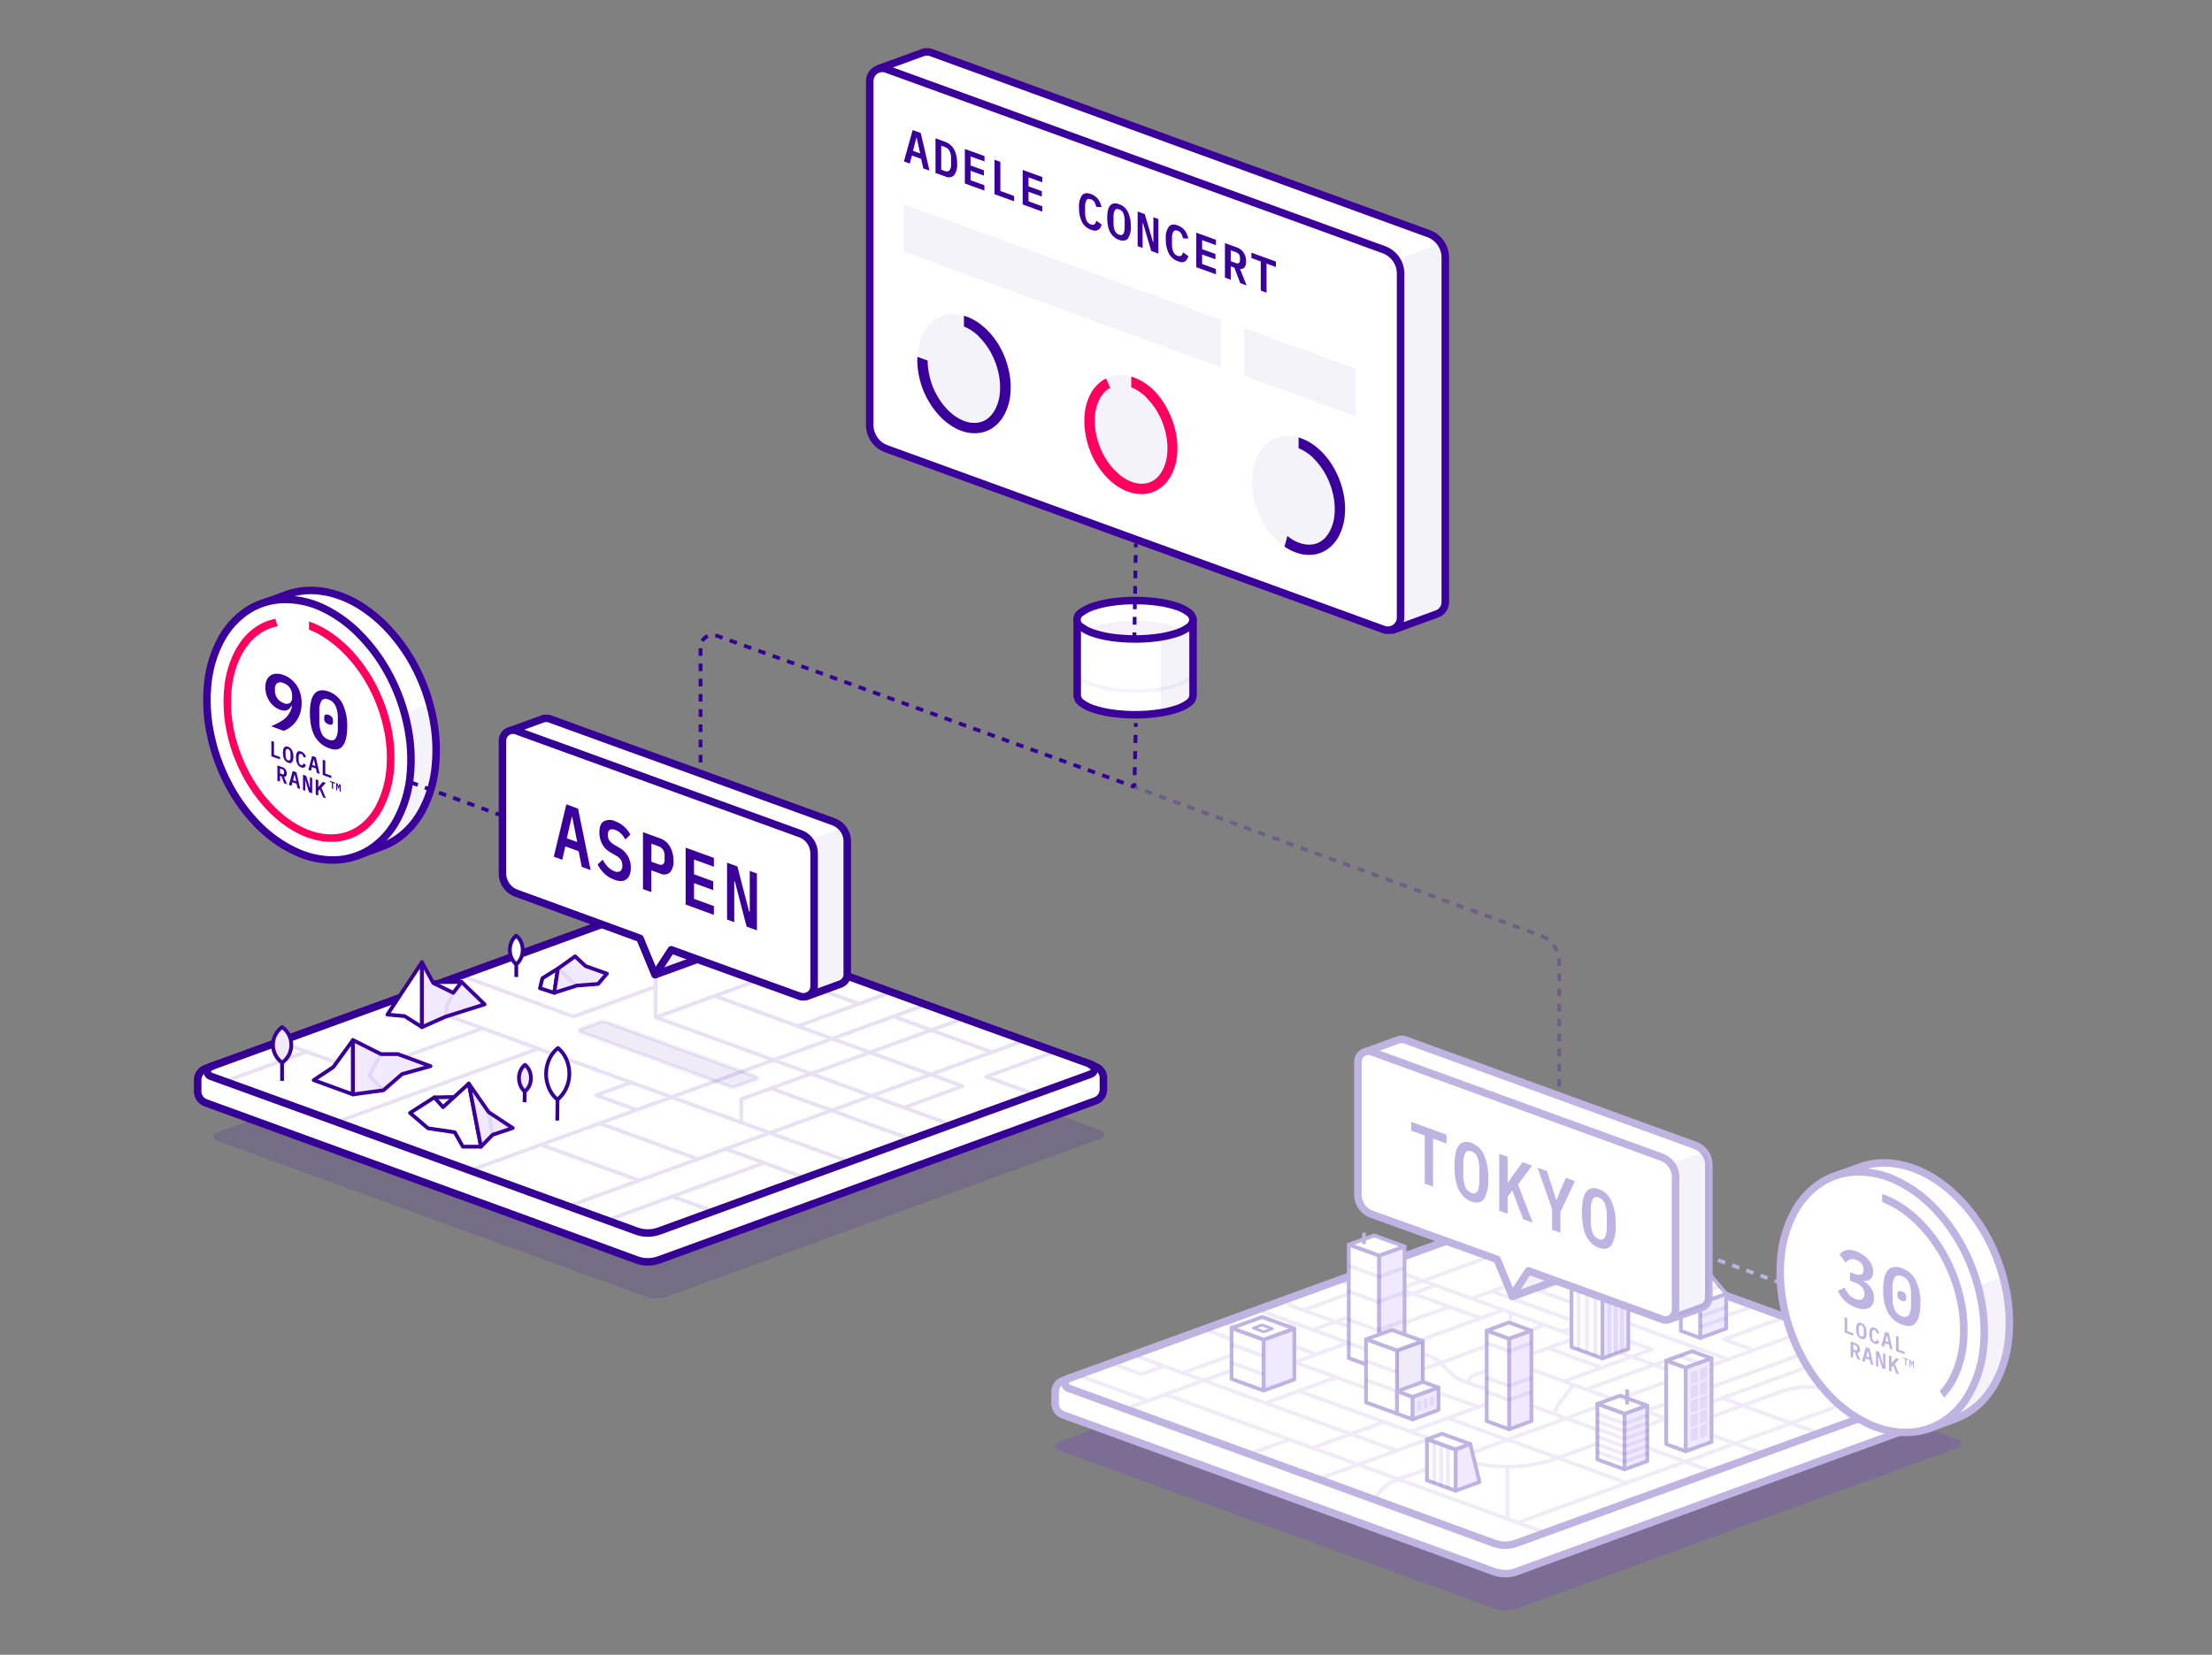 <svg xmlns="http://www.w3.org/2000/svg" viewBox="0 0 588 440">
  <rect x="0" y="0" width="588" height="440" fill="#808080" stroke="none"/>
  <defs>
    <clipPath id="a">
      <path d="M287.86 286.35l-28.08 10.22-28.08 10.22L203.62 317l-28.08 10.22a8.74 8.74 0 01-1.65.44 9.54 9.54 0 01-3.37 0 8.74 8.74 0 01-1.65-.44l-27.68-10.07-27.68-10.08L85.82 297l-27.68-10.07a2.11 2.11 0 01-1.07-.83 2.2 2.2 0 010-2.41 2.11 2.11 0 011.07-.83l28.91-10.53L116 261.81l28.91-10.52 28.92-10.53 28.51 10.38 28.52 10.38 28.52 10.38 28.51 10.38a2.11 2.11 0 011.07.83 2.2 2.2 0 010 2.41 2.11 2.11 0 01-1.1.83z" fill="#fff"/>
    </clipPath>
    <clipPath id="b">
      <path d="M102.55 166.55a37 37 0 00-6.6-5.38A28.24 28.24 0 0089.1 158a22.43 22.43 0 00-6.78-1 19 19 0 00-6.37 1.2l-1.36.49-1.35.5-1.36.49-1.36.49.7 1.93.69 1.94.7 1.93.7 1.93a35.17 35.17 0 00-2.07 11.21 45.37 45.37 0 001.35 12.09 50 50 0 004.52 11.8 45.67 45.67 0 007.48 10.23c.57.59 1.15 1.14 1.73 1.67s1.18 1 1.77 1.49 1.2.92 1.8 1.34 1.21.82 1.82 1.19l.78 2.16.79 2.16.78 2.16.78 2.16 1.62-.6 1.62-.6 1.63-.6 1.62-.6a19.34 19.34 0 003.17-1.47 19.14 19.14 0 002.9-2.09 21 21 0 002.59-2.72 24 24 0 002.21-3.35 31.12 31.12 0 003.51-11.63 43.69 43.69 0 00-.64-13.09 50.43 50.43 0 00-4.49-13 46.25 46.25 0 00-8.03-11.26z" fill="#fff" stroke="#3b009b" stroke-linejoin="round" stroke-width="2"/>
    </clipPath>
    <clipPath id="c">
      <path d="M379.72 62.11l-33-12-33.05-12L280.58 26l-33-12a4.31 4.31 0 00-.59-.16 3.63 3.63 0 00-1.14 0 3.58 3.58 0 00-.54.14h0l-2.94 1.07-2.93 1.07-2.94 1.07-2.94 1.07 2.22 2.43 2.22 2.42 2.23 2.43L242.4 28v81a6.77 6.77 0 00.32 2.06 6.83 6.83 0 002.31 3.3 7.08 7.08 0 001.83 1l28.35 10.32L303.57 136l28.35 10.32 28.35 10.32 2.5 2.72 2.49 2.72 2.49 2.72 2.5 2.72 2.94-1.07 2.94-1.07 2.94-1.07 2.94-1.07h0a3.51 3.51 0 00.87-.48 3.62 3.62 0 00.69-.72 3.3 3.3 0 00.62-2V68.48a6.77 6.77 0 00-.32-2.06 6.93 6.93 0 00-.9-1.83 6.78 6.78 0 00-1.41-1.47 6.65 6.65 0 00-1.84-1.01z" fill="#fff" stroke="#3b009b" stroke-linejoin="round" stroke-width="2"/>
    </clipPath>
    <clipPath id="d">
      <path d="M515.78 369.3l-28.08 10.23-28.08 10.22L431.54 400l-28.08 10.22a10.57 10.57 0 01-1.65.44 9.57 9.57 0 01-1.69.15 9.46 9.46 0 01-1.68-.15 10.57 10.57 0 01-1.65-.44l-27.68-10.08L341.42 390l-27.68-10-27.68-10.08a2.11 2.11 0 01-1.07-.83 2.16 2.16 0 01-.36-1.2 2.2 2.2 0 01.36-1.21 2.16 2.16 0 011.07-.83L315 355.29l28.92-10.52 28.91-10.53 28.92-10.52 28.51 10.38 28.52 10.38 28.52 10.38 28.51 10.37a2.16 2.16 0 011.07.83 2.2 2.2 0 01.36 1.21 2.16 2.16 0 01-.36 1.2 2.11 2.11 0 01-1.1.83z" fill="#fff"/>
    </clipPath>
    <clipPath id="e">
      <path d="M520.74 318.76a36.62 36.62 0 00-6.59-5.38 28.3 28.3 0 00-6.86-3.17 22.43 22.43 0 00-6.78-1 18.89 18.89 0 00-6.36 1.2l-1.36.49-1.36.5-1.36.49-1.36.49.7 1.93.7 1.94.7 1.93.69 1.93a35.17 35.17 0 00-2.07 11.21 46.2 46.2 0 001.35 12.09 49.56 49.56 0 004.53 11.76 45.36 45.36 0 007.48 10.23c.57.59 1.15 1.14 1.73 1.67s1.17 1 1.77 1.49 1.19.92 1.8 1.34 1.21.82 1.82 1.19l.78 2.16.78 2.16.78 2.16.78 2.16 1.62-.6 1.63-.6 1.62-.6 1.62-.6a18.6 18.6 0 006.07-3.56 20.33 20.33 0 002.59-2.72 24 24 0 002.21-3.35 31.13 31.13 0 003.52-11.63 43.7 43.7 0 00-.65-13.09 50.05 50.05 0 00-4.49-13 46 46 0 00-8.03-11.22z" fill="#fff" stroke="#bfb3e2" stroke-linejoin="round" stroke-width="2"/>
    </clipPath>
  </defs>
  <g data-name="Layer 10">
    <path d="M292.82 302.66L264 313.16l-28.87 10.51-28.87 10.51-28.88 10.51a7.69 7.69 0 01-1.46.39 8.72 8.72 0 01-3 0 7.69 7.69 0 01-1.46-.39l-28.48-10.36L114.46 324 86 313.6l-28.49-10.36a1 1 0 01-.53-.42 1.09 1.09 0 010-1.2 1 1 0 01.53-.42l29.61-10.78 29.62-10.78 29.61-10.77L176 258.09l29.22 10.63 29.21 10.63L263.61 290l29.21 10.63a1.1 1.1 0 01.54.42 1.09 1.09 0 010 1.2 1.1 1.1 0 01-.54.41z" fill="#340096" opacity=".15"/>
    <path d="M173.8 240.76L144 251.6l-29.78 10.84-29.76 10.84-29.77 10.84a3.13 3.13 0 00-.88.48 3 3 0 00-.67.71 3.1 3.1 0 00-.44.87 3.25 3.25 0 00-.15 1v3a3.3 3.3 0 00.15 1 3.1 3.1 0 00.44.87 3 3 0 00.67.71 3.4 3.4 0 00.88.48l28.63 10.43L112 314.1l28.64 10.42 28.6 10.48a9.37 9.37 0 001.47.39 8.66 8.66 0 003 0 9.37 9.37 0 001.47-.39l29-10.57 29-10.57 29-10.57 29-10.57a3.34 3.34 0 00.87-.48 3.27 3.27 0 00.68-.71 3.36 3.36 0 00.43-.87 3.3 3.3 0 00.15-1v-3a3.25 3.25 0 00-.15-1 3.36 3.36 0 00-.43-.87 3.27 3.27 0 00-.68-.71 3.07 3.07 0 00-.87-.48l-29.38-10.7-29.38-10.69-29.38-10.69z" fill="#fff" stroke="#340096" stroke-linejoin="round" stroke-width="2"/>
    <path d="M287.86 286.35l-28.08 10.22-28.08 10.22L203.62 317l-28.08 10.22a8.74 8.74 0 01-1.65.44 9.54 9.54 0 01-3.37 0 8.74 8.74 0 01-1.65-.44l-27.68-10.07-27.68-10.08L85.82 297l-27.68-10.07a2.11 2.11 0 01-1.07-.83 2.2 2.2 0 010-2.41 2.11 2.11 0 011.07-.83l28.91-10.53L116 261.81l28.91-10.52 28.92-10.53 28.51 10.38 28.52 10.38 28.52 10.38 28.51 10.38a2.11 2.11 0 011.07.83 2.2 2.2 0 010 2.41 2.11 2.11 0 01-1.1.83z" fill="#fff"/>
    <g opacity=".12" fill="none" stroke="#340096" stroke-linejoin="round" clip-path="url(#a)">
      <path d="M72.77 304.46l8.9-3.24 8.89-3.25 8.9-3.25 8.89-3.24M143.7 304.34l6.55 2.38 6.54 2.39 6.55 2.38 6.55 2.39M108.35 291.48l8.7-3.17 8.69-3.16 8.69-3.17 8.7-3.16M230.32 310.58l-20.31-7.39-20.31-7.39-20.31-7.39-20.31-7.4"/>
      <path d="M167.78 287.82l-2.32.85-2.32.84-2.33.85-2.32.84 2.66.97 2.65.96 2.65.97 2.65.96M29.46 321.71l5.94-2.17 5.94-2.17 5.94-2.17 5.94-2.17M-29.49 267.25l35.41 12.88 35.41 12.89 35.42 12.89 35.41 12.89M218.42 254.46l-11.03 4.01-11.03 4.02-11.03 4.01-11.03 4.02M116.24 222.54l-13.56 4.93-13.57 4.94-13.57 4.94-13.56 4.94M133.6 228.8l-16.69 6.08-16.68 6.07-16.69 6.07-16.68 6.07 4.81 1.76 4.82 1.75 4.82 1.76 4.82 1.75"/>
      <path d="M66.86 253.09l-6.89-2.5-6.88-2.51-6.89-2.5-6.88-2.51M81.55 279.63l-5.11 1.86-5.1 1.86-5.11 1.86-5.11 1.86M115.94 262.08l13.81-5.03 13.82-5.03 13.82-5.03 13.82-5.03M153.38 236.05l6.03-2.19 6.03-2.2 6.04-2.19 6.03-2.2 28.68 10.44 28.67 10.43 28.68 10.44 28.67 10.44M145.18 322.72h0a80.78 80.78 0 0041.75 3.64 80.53 80.53 0 0013.69-3.68l41.87-15.25 41.88-15.25 41.87-15.25 41.87-15.25M348.74 268.74l13.43 4.88 13.42 4.89 13.42 4.88 13.43 4.89"/>
      <path d="M348.73 289.52l11.44-4.17 11.45-4.17 11.45-4.17 11.45-4.16M172.77 327.6v28.48l5.92 2.16 5.92 2.16 5.92 2.15 5.93 2.16M259.16 301.36l-21.22-7.72-21.22-7.73-21.22-7.72-21.22-7.72v-29.71M140.51 231.37l6.03-2.2 6.03-2.19 6.04-2.2 6.03-2.19 3.22 1.17 3.22 1.17 3.21 1.17 3.22 1.17M164.64 222.59l2.58-.94 2.58-.94 2.58-.94 2.58-.94a34.55 34.55 0 0123.69 0l3.23 1.17 3.23 1.18 3.23 1.18 3.23 1.17M189.5 231.63l8.04-2.92 8.05-2.93 8.04-2.93 8.05-2.93h34.71M149.08 281.01l-7.38-2.68-7.38-2.69-7.38-2.69-7.38-2.68"/>
      <path d="M95.46 285.35l8.21-2.99 8.21-2.99 8.21-2.99 8.21-2.99M277 263.22l-19.99 7.25-19.99 7.26-19.98 7.25-19.99 7.25v6.24"/>
      <path d="M237.5 270.25l6.5 2.37 6.5 2.37 6.5 2.36 6.5 2.37M64.28 336.4l6.81-2.47 6.8-2.48 6.8-2.47 6.8-2.48M240.05 294.63l3.95-1.46 3.95-1.47 3.94-1.46 3.95-1.46-16.46-5.99-16.45-5.99-16.46-5.99-16.45-5.99"/>
      <path d="M212.07 272.85l6.03-2.2 6.04-2.2 6.04-2.2 6.04-2.19M44.44 316.24l-25.88-9.43-25.89-9.42-25.88-9.42-25.89-9.42M174.28 251.07l3.42-1.24 3.42-1.24 3.41-1.25 3.41-1.24"/>
      <path d="M200.87 260.75l-10.88-3.96-10.89-3.97-10.88-3.96-10.88-3.96M93.71 243.32v-12.58l-7.46-2.72-7.47-2.71-7.46-2.72-7.46-2.72M74.8 277.18l10.33-3.76 10.33-3.76 10.33-3.76 10.33-3.76M158.18 246.71l-11.02-4.01-11.02-4.01-11.01-4.01-11.02-4.01 3.07-1.12 3.08-1.12 3.08-1.12 3.07-1.12M213.66 250.02l-12.33-4.49-12.33-4.49-12.33-4.48-12.34-4.49M113.72 334.59l14.76 5.37 14.76 5.38 14.76 5.37 14.77 5.37M178.32 358.11l37.23-13.55 37.22-13.55 37.22-13.55 37.22-13.54 4.78 1.73 4.76 1.74 4.78 1.74 4.77 1.73"/>
      <path d="M327.21 303.92l1.59-.58 4.35-1.58 6.5-2.37 8-2.93c3.26-1.18 4.5-2.55 4.32-3.86s-1.78-2.55-4.23-3.48a28.36 28.36 0 00-9.3-1.64 30.31 30.31 0 00-10.88 1.67l-13.87 5.05-16.85 6.13-14.22 5.18-6 2.17M354.43 252.69l-23.07 8.4-23.07 8.4-23.07 8.39-23.07 8.4 4.3 1.57 4.29 1.56 4.3 1.56 4.3 1.57M204.61 289.27l10.06 3.67 10.07 3.66 10.06 3.66 10.07 3.67M201.49 227.27l7.53 2.74 7.53 2.74 7.53 2.74 7.53 2.74M241.21 220.24l-1.21 1.31-1.18 1.3-1.17 1.31-1.18 1.31a19 19 0 00-2 2.72 18.82 18.82 0 00-1.49 3 18.56 18.56 0 00-1.22 6.62v9.47M289.27 290.1l4.32 1.58 4.31 1.57 4.32 1.57 4.32 1.57"/>
      <path d="M347.52 249.26l-58.76 21.39L230 292l-58.76 21.38-58.76 21.39a21.37 21.37 0 00-14.07 20.13v8.38"/>
      <path d="M113.56 334.54l-31.79-11.58-31.79-11.57-31.8-11.57-31.79-11.57M126.87 226.35l11.76-4.28 11.77-4.28 11.76-4.28 11.76-4.28M174.21 262.38l-5.44 1.98-5.44 1.98-5.43 1.98-5.44 1.98-8.27-3.01-8.27-3.01-8.26-3.01-8.27-3.01M9.21 253.31l22.47 8.19 22.48 8.19 22.48 8.18 22.48 8.19"/>
      <path d="M-33.59 295.57l22.77-8.29L11.95 279l22.76-8.29 22.77-8.29 2.67.98 2.68.97 2.67.97 2.67.98M-4.02 276.52L5.66 273l9.67-3.52 9.67-3.53 9.68-3.52"/>
      <path d="M53 239.19l11.33 4.12 11.32 4.13L87 251.57l11.32 4.12L83.88 261l-14.47 5.26L55 271.49l-14.47 5.26a8.94 8.94 0 00-4.24 3.25 9 9 0 00-1.17 2.36 8.82 8.82 0 00-.41 2.67v5.29"/>
      <path d="M57.4 249.43l-4.69 1.71-4.7 1.7-4.7 1.72-4.69 1.7-5.39-1.96-5.39-1.96-5.38-1.96-5.39-1.96M124.53 311.38l32.21-11.73 32.21-11.72 32.21-11.73 32.21-11.72-9.92-3.62-9.93-3.61-9.93-3.62-9.93-3.61M352.08 235.9l-15.36 5.59-15.35 5.58-15.36 5.59-15.36 5.59 4.17 1.52 4.16 1.52 4.17 1.51 4.16 1.52M306.08 240.34l-1.19.43-2.76 1-3.13 1.15-2.34.86a39 39 0 01-13.45 2.36 26.33 26.33 0 01-10.21-1.88c-2.51-1.12-4-2.61-3.9-4.16s1.71-3.16 5.39-4.49l2.19-.8 3.1-1.13 2.77-1 1.2-.44M98.34 256.09l10.76-3.92 10.77-3.92 10.76-3.92 10.77-3.92M230.54 319.2l-9.4-3.42-9.41-3.42-9.4-3.42-9.4-3.43M158.18 325.66l11.21-4.11 11.2-4.1 11.21-4.11 11.2-4.1"/>
      <path d="M216.34 331.82l-9.4-3.43-9.4-3.42-9.41-3.42-9.4-3.42M159.32 298.65l6.55 2.39 6.55 2.38 6.55 2.38 6.55 2.39M206.54 258.99l5.44 1.98 5.44 1.97 5.43 1.98 5.44 1.98"/>
    </g>
    <path d="M159.77 271.66l-1.37.5-1.38.5-1.38.5-1.37.5a.32.32 0 00-.19.15.4.4 0 00-.07.21.44.44 0 00.07.22.37.37 0 00.19.15l10 3.65 10.05 3.66 10 3.66 10 3.65a1.11 1.11 0 00.26.07 1.83 1.83 0 00.54 0 1.45 1.45 0 00.26-.07l1.37-.5 1.38-.5 1.38-.5L201 287a.37.37 0 00.19-.15.36.36 0 00.07-.22.33.33 0 00-.07-.21.32.32 0 00-.19-.15l-10-3.66-10.08-3.61-10-3.66-10-3.65a.77.77 0 00-.26-.07h-.27a1.09 1.09 0 00-.26 0 .9.9 0 00-.36.04z" fill="#340096" stroke="#340096" stroke-linejoin="round" opacity=".08"/>
    <path d="M290 285.59L261.26 296l-28.7 10.45-28.69 10.44-28.7 10.45a9.37 9.37 0 01-1.47.39 8.66 8.66 0 01-3 0 9.37 9.37 0 01-1.47-.39l-28.3-10.3-28.3-10.3-28.3-10.3L56 286.17a1.34 1.34 0 01-.66-.52 1.35 1.35 0 010-1.51 1.34 1.34 0 01.66-.52l29.44-10.71 29.44-10.72 29.44-10.71 29.44-10.72 29 10.57 29 10.57 29 10.57L290 283a1.35 1.35 0 010 2.55z" fill="none" stroke="#340096" stroke-linejoin="round" stroke-width="2"/>
    <path fill="#f5f1f9" stroke="#3b009b" stroke-linejoin="round" stroke-width="2" d="M174.23 259.13l3.24-1.17 3.24-1.18 3.23-1.18 3.24-1.18-2.11-2.26-2.11-2.27-2.11-2.26-2.11-2.27-1.26 1.49-1.26 1.49-1.26 1.49-1.26 1.49.13 1.96.13 1.95.14 1.95.13 1.95z"/>
    <path d="M221.49 218.47l-18.84-6.83-18.83-6.84L165 198l-18.83-6.84a3.36 3.36 0 00-.5-.13 2.89 2.89 0 00-.5 0 3.71 3.71 0 00-.48 0 2.24 2.24 0 00-.46.14h0l-2.17.79-2.16.79-2.17.79-2.17.79 19.76 17.63 19.76 17.64 19.76 17.63 19.75 17.64 2.16-.79 2.16-.78 2.16-.79 2.16-.79h0a2.57 2.57 0 00.78-.38 2.76 2.76 0 00.64-.59 2.66 2.66 0 00.42-.78 2.73 2.73 0 00.15-.92v-35.31a5.76 5.76 0 00-.26-1.71 5.65 5.65 0 00-1.96-2.73 5.82 5.82 0 00-1.51-.83z" fill="#fff" stroke="#340096" stroke-linejoin="round" stroke-width="2"/>
    <path d="M210.67 262.06l1 .7 1 .69 1 .69 1 .7 2.16-.79 2.16-.78 2.16-.79 2.16-.79a2.57 2.57 0 00.78-.38 2.76 2.76 0 00.64-.59 2.66 2.66 0 00.42-.78 2.73 2.73 0 00.15-.92v-35.28a6.37 6.37 0 00-.08-1 6.16 6.16 0 00-.66-1.79 6.78 6.78 0 00-.54-.78l-3.3 1.21-3.31 1.2-3.3 1.2-3.31 1.2v37.06z" fill="#340096" opacity=".05"/>
    <path d="M212.71 221.67l-18.84-6.84L175 208l-18.83-6.84-18.84-6.83a2.79 2.79 0 00-3.76 2.63v35.27a5.42 5.42 0 00.27 1.71 5.58 5.58 0 00.74 1.51 5.88 5.88 0 001.17 1.22 5.4 5.4 0 001.51.83l8.21 3 8.22 3 8.21 3 8.22 3 1 2.42 1 2.42 1 2.42 1 2.41 1.08-1.65 1.08-1.66 1.08-1.65 1.08-1.66 8.52 3.09 8.52 3.08 8.52 3.08 8.53 3.08a2.64 2.64 0 001.47.12 2.73 2.73 0 001.21-.48 2.77 2.77 0 001.2-2.29v-35.3a5.65 5.65 0 00-.27-1.7 5.33 5.33 0 00-.75-1.51 5.55 5.55 0 00-2.67-2.05z" fill="#fff" stroke="#340096" stroke-linejoin="round" stroke-width="2"/>
    <path d="M154.64 230.49l-.83-4.16-3.53-1.28-.82 3.56-2.25-.82 3.34-13.91 3.11 1.13 3.34 16.34zm-2.52-13.24l-.13-.05-1.32 5.7 2.77 1zM163.25 233.88a7.25 7.25 0 01-2.61-1.62 9 9 0 01-1.77-2.4l1.35-1.29a7.78 7.78 0 001.44 2 4.66 4.66 0 001.66 1.07 1.67 1.67 0 001.57 0 1.75 1.75 0 00.54-1.5 2.76 2.76 0 00-.4-1.54 4 4 0 00-1.39-1.16l-1.26-.72a5.83 5.83 0 01-2.35-2.38 6.6 6.6 0 01-.7-3c0-1.45.37-2.42 1.11-2.92a3.31 3.31 0 013.07-.05 7.19 7.19 0 012.41 1.44 7.38 7.38 0 011.63 2.11l-1.31 1.3a6.44 6.44 0 00-1.15-1.55 4.12 4.12 0 00-1.56-1c-1.3-.47-1.95 0-1.95 1.34a2.58 2.58 0 00.41 1.48 4.2 4.2 0 001.4 1.19l1.24.73a5.92 5.92 0 013.05 5.33 5 5 0 01-.29 1.83 2.58 2.58 0 01-.85 1.21 2.42 2.42 0 01-1.39.48 4.87 4.87 0 01-1.9-.38zM170.92 236.4v-15.13l4.52 1.64a4.94 4.94 0 012.66 2.22 7.39 7.39 0 01.92 3.75 4.26 4.26 0 01-.92 3.08 2.36 2.36 0 01-2.66.29l-2.29-.83v5.79zm2.23-7.27l1.83.66q.9.33 1.29 0a1.75 1.75 0 00.4-1.35v-.83a3 3 0 00-.4-1.63A2.45 2.45 0 00175 225l-1.83-.66zM182.26 240.51v-15.12l7.51 2.72v2.35l-5.28-1.92v3.94l5.1 1.85v2.34l-5.1-1.85V239l5.28 1.92v2.34zM195.35 234.41l-.17-.07v10.86l-1.91-.69v-15.13l2.74 1 3.12 12 .17.06v-10.87l1.91.7v15.12l-2.74-1z" fill="#3b009b"/>
    <path d="M102.55 166.55a37 37 0 00-6.6-5.38A28.24 28.24 0 0089.1 158a22.43 22.43 0 00-6.78-1 19 19 0 00-6.37 1.2l-1.36.49-1.35.5-1.36.49-1.36.49.7 1.93.69 1.94.7 1.93.7 1.93a35.17 35.17 0 00-2.07 11.21 45.37 45.37 0 001.35 12.09 50 50 0 004.52 11.8 45.67 45.67 0 007.48 10.23c.57.59 1.15 1.14 1.73 1.67s1.18 1 1.77 1.49 1.2.92 1.8 1.34 1.21.82 1.82 1.19l.78 2.16.79 2.16.78 2.16.78 2.16 1.62-.6 1.62-.6 1.63-.6 1.62-.6a19.34 19.34 0 003.17-1.47 19.14 19.14 0 002.9-2.09 21 21 0 002.59-2.72 24 24 0 002.21-3.35 31.12 31.12 0 003.51-11.63 43.69 43.69 0 00-.64-13.09 50.43 50.43 0 00-4.49-13 46.25 46.25 0 00-8.03-11.26z" fill="#fff"/>
    <g clip-path="url(#b)">
      <path fill="#3b009b" d="M96.26 194.05l6.63-2.52 6.63-2.53 6.63-2.52 6.63-2.53 2.01 6.92 2.02 6.91 2.01 6.91 2.01 6.92-8.64 5.84-8.65 5.85-8.64 5.84-8.64 5.85v-40.94z" opacity=".05"/>
    </g>
    <path d="M102.55 166.55a37 37 0 00-6.6-5.38A28.24 28.24 0 0089.1 158a22.43 22.43 0 00-6.78-1 19 19 0 00-6.37 1.2l-1.36.49-1.35.5-1.36.49-1.36.49.7 1.93.69 1.94.7 1.93.7 1.93a35.17 35.17 0 00-2.07 11.21 45.37 45.37 0 001.35 12.09 50 50 0 004.52 11.8 45.67 45.67 0 007.48 10.23c.57.59 1.15 1.14 1.73 1.67s1.18 1 1.77 1.49 1.2.92 1.8 1.34 1.21.82 1.82 1.19l.78 2.16.79 2.16.78 2.16.78 2.16 1.62-.6 1.62-.6 1.63-.6 1.62-.6a19.34 19.34 0 003.17-1.47 19.14 19.14 0 002.9-2.09 21 21 0 002.59-2.72 24 24 0 002.21-3.35 31.12 31.12 0 003.51-11.63 43.69 43.69 0 00-.64-13.09 50.43 50.43 0 00-4.49-13 46.25 46.25 0 00-8.03-11.26z" fill="none" stroke="#3b009b" stroke-linejoin="round" stroke-width="2"/>
    <path d="M68.38 219.11a45.76 45.76 0 01-8-11.27 49.88 49.88 0 01-4.5-13 43.69 43.69 0 01-.64-13.09 31.17 31.17 0 013.51-11.64 21.23 21.23 0 017.19-7.88 18.44 18.44 0 019.39-2.84 23.28 23.28 0 0110.38 2.22A34.32 34.32 0 0195.88 169a45.94 45.94 0 018 11.27 49.68 49.68 0 014.49 13 43.37 43.37 0 01.65 13.09 31.18 31.18 0 01-3.51 11.63 21.23 21.23 0 01-7.19 7.88 18.55 18.55 0 01-9.32 2.8 23.43 23.43 0 01-10.38-2.23 34.32 34.32 0 01-10.24-7.33z" fill="#fff" stroke="#3b009b" stroke-linejoin="round" stroke-width="2"/>
    <path d="M93 172.4a33.77 33.77 0 00-2.61-2.4 28.77 28.77 0 00-2.69-2 25.9 25.9 0 00-2.77-1.59 21.52 21.52 0 00-2.8-1.16v2.17a22.37 22.37 0 012.41 1.09 26.91 26.91 0 012.38 1.49 28.93 28.93 0 012.34 1.78c.76.65 1.52 1.35 2.25 2.1a38.78 38.78 0 016.73 9.38 42.27 42.27 0 013.81 10.74 35.7 35.7 0 01.62 10.79 25 25 0 01-2.82 9.53 16.94 16.94 0 01-2.28 3.23 13.45 13.45 0 01-2.78 2.36 12.55 12.55 0 01-3.21 1.45 13.1 13.1 0 01-3.57.49 16.14 16.14 0 01-3.86-.49 19.64 19.64 0 01-3.89-1.46 24.53 24.53 0 01-3.84-2.36 31.92 31.92 0 01-3.67-3.23 38.78 38.78 0 01-6.75-9.42 42.13 42.13 0 01-3.81-10.74 35.7 35.7 0 01-.62-10.79 25 25 0 012.82-9.53 17.78 17.78 0 011.86-2.74 14.44 14.44 0 012.21-2.15 12.59 12.59 0 012.54-1.52 12.19 12.19 0 012.8-.89l-.15-.49-.15-.5-.15-.5-.15-.49a14.17 14.17 0 00-3.17 1 14.46 14.46 0 00-2.85 1.75 15.9 15.9 0 00-2.5 2.43 19.75 19.75 0 00-2.08 3.08 26.94 26.94 0 00-3 10.14 38.42 38.42 0 00.62 11.45 44 44 0 004 11.37 40.43 40.43 0 007.08 9.91 32.9 32.9 0 004 3.49 26.17 26.17 0 004.19 2.56 21.53 21.53 0 004.28 1.57 17.48 17.48 0 004.27.54 14.77 14.77 0 004.13-.57 14.17 14.17 0 003.71-1.65 15.61 15.61 0 003.2-2.7 18.75 18.75 0 002.6-3.68 26.94 26.94 0 003-10.14 38.42 38.42 0 00-.62-11.45 44.4 44.4 0 00-4-11.37A40.81 40.81 0 0093 172.4z" fill="#ff005e"/>
    <path d="M80.18 186.94a8.4 8.4 0 01-.43 2.8 7.88 7.88 0 01-1.12 2.14 6.89 6.89 0 01-1.53 1.52 6.72 6.72 0 01-1.69.92l-3.34-1.22a22.25 22.25 0 002.11-1 8.33 8.33 0 001.62-1.1 6.14 6.14 0 001.14-1.41 6.22 6.22 0 00.69-1.83l-.15-.1a4.18 4.18 0 01-.45.65 1.77 1.77 0 01-.63.46 2.26 2.26 0 01-.85.17 3.49 3.49 0 01-1.12-.23 5.49 5.49 0 01-1.54-.87 6.2 6.2 0 01-1.24-1.36 6.83 6.83 0 01-1.11-3.71 4.92 4.92 0 01.34-1.9 2.83 2.83 0 011-1.24 2.88 2.88 0 011.52-.48 5.12 5.12 0 012 .35 7 7 0 012 1.14 7.45 7.45 0 011.52 1.7 7.65 7.65 0 01.94 2.14 9.13 9.13 0 01.32 2.46zm-4.81 0a1.8 1.8 0 001.68 0 1.91 1.91 0 00.6-1.64v-.3a3.63 3.63 0 00-.59-2.08 3.24 3.24 0 00-1.69-1.27 1.73 1.73 0 00-1.71 0 2 2 0 00-.58 1.65v.25a3.63 3.63 0 00.59 2.08 3.45 3.45 0 001.7 1.28zM87.34 198.89a6.68 6.68 0 01-2.22-1.32 7.44 7.44 0 01-1.55-2 10.5 10.5 0 01-.9-2.69 17.7 17.7 0 01-.29-3.3 14.59 14.59 0 01.29-3.08 5 5 0 01.9-2 2.56 2.56 0 011.55-.91 4.24 4.24 0 012.22.29 6.52 6.52 0 013.76 3.34 13.43 13.43 0 011.2 6q0 3.57-1.2 5.12t-3.76.55zm0-2.22c.9.33 1.54.2 1.91-.38a5.29 5.29 0 00.55-2.76V191a8 8 0 00-.55-3.17 3.2 3.2 0 00-1.91-1.83c-.9-.32-1.54-.2-1.9.38a5.2 5.2 0 00-.56 2.77v2.58a7.74 7.74 0 00.56 3.16 3.13 3.13 0 001.9 1.78zm0-4.09a1.8 1.8 0 01-.91-.62 1.45 1.45 0 01-.25-.81v-.45a.73.73 0 01.25-.62c.17-.14.47-.12.91 0a1.75 1.75 0 01.91.63 1.41 1.41 0 01.26.8v.49a.75.75 0 01-.26.62c-.17.13-.47.12-.91-.04zM74.43 207.84l-.69-.25v-4.07l1.39.51a1.54 1.54 0 01.82.63 1.82 1.82 0 01.28 1 1.13 1.13 0 01-.18.69.58.58 0 01-.54.2l.79 2-.76-.28-.7-1.83-.41-.15zm.56-2a.47.47 0 00.4 0 .43.43 0 00.12-.36v-.22a.75.75 0 00-.12-.45.88.88 0 00-.4-.27l-.56-.2v1.28zM79.09 209.53l-.26-1.13-1.09-.4-.25.95-.69-.25 1-3.7 1 .35 1 4.44zm-.78-3.6l-.41 1.52.85.31zM81.13 207.35v2.92l-.59-.21V206l.85.3 1 3.27v-2.92l.59.21v4.07l-.85-.3zM85 209.89l-.39.42v1.22l-.68-.25v-4.07l.68.25v1.83l.43-.52.77-.87.78.28-1.15 1.29 1.2 2.8-.74-.27zM72.14 201.11V197l.69.25v3.44l1.62.59v.62zM76.6 202.79a1.74 1.74 0 01-.62-.36 2 2 0 01-.43-.57 2.45 2.45 0 01-.25-.75 4.42 4.42 0 01-.09-.92 3.6 3.6 0 01.09-.86 1.16 1.16 0 01.25-.57.7.7 0 01.43-.26 1.29 1.29 0 01.62.08 1.84 1.84 0 011.05.94 3.79 3.79 0 01.34 1.67 2.4 2.4 0 01-.34 1.43c-.22.29-.57.38-1.05.17zm0-.61a.58.58 0 00.31 0 .33.33 0 00.2-.15.86.86 0 00.11-.32 2.23 2.23 0 000-.47v-.7a2.28 2.28 0 00-.15-.88.83.83 0 00-.51-.49c-.24-.09-.42 0-.51.12a1.58 1.58 0 00-.15.78v.7a2.33 2.33 0 00.15.89.85.85 0 00.55.52zM80.11 204.06a1.86 1.86 0 01-1.07-.93 3.67 3.67 0 01-.34-1.68A2.29 2.29 0 0179 200c.23-.29.59-.34 1.07-.17a1.84 1.84 0 01.48.26 2.38 2.38 0 01.36.35 2 2 0 01.25.43 4.16 4.16 0 01.16.5h-.63l-.09-.29a1 1 0 00-.12-.26.65.65 0 00-.17-.2.77.77 0 00-.25-.14c-.24-.09-.41-.05-.52.12a1.51 1.51 0 00-.15.77v.7a2.33 2.33 0 00.15.89.9.9 0 00.52.49.47.47 0 00.25 0 .24.24 0 00.17-.07.52.52 0 00.12-.17l.09-.24.63.43a1.67 1.67 0 01-.16.38.67.67 0 01-.25.25.88.88 0 01-.36.1 1.33 1.33 0 01-.44-.07zM84.2 205.48l-.2-1.13-1.09-.4-.25 1-.69-.25 1-3.7 1 .35 1 4.44zm-.77-3.6l-.43 1.5.85.31zM85.78 206.05V202l.69.25v3.44l1.62.58v.63zM88.54 208.2v1.59l-.32-.12v-1.58l-.51-.18v-.29l1.33.48v.29zM90.28 209.55V209l-.32.84-.33-1.08v1.42l-.27-.1v-1.88l.37.14.24.78.23-.6.36.13v1.87l-.28-.1z" fill="#3b009b"/>
    <path fill="none" stroke="#340096" stroke-linejoin="round" d="M301.93 192.27l-.03 1"/>
    <path fill="none" stroke="#340096" stroke-linejoin="round" stroke-dasharray="2.142,2.142" d="M301.86 195.42l-.03 1.1-.09 4.25-.1 4.25-.04 2.17"/>
    <path fill="none" stroke="#340096" stroke-linejoin="round" d="M301.57 208.26l-.02 1"/>
    <g opacity=".25" fill="none" stroke="#340096" stroke-linejoin="round">
      <path d="M301.55 209.26l.94.35"/>
      <path d="M304.37 210.3l24.19 8.84 27 9.88 27 9.87 27 9.88a7.48 7.48 0 012 1.12 7.93 7.93 0 011.57 1.65 7.83 7.83 0 011 2.05 7.63 7.63 0 01.36 2.3v33.94" stroke-dasharray="2.003,2.003"/>
      <path d="M414.57 290.83v1"/>
    </g>
    <path fill="none" stroke="#340096" stroke-linejoin="round" d="M186.22 205.77v-1"/>
    <path d="M186.22 202.75V172.1a3.31 3.31 0 01.38-1.54 3.26 3.26 0 011-1.12 3.31 3.31 0 011.4-.56 3.17 3.17 0 011.57.17l27.75 10 27.74 10.06 27.75 10.05 25.85 9.37" fill="none" stroke="#340096" stroke-linejoin="round" stroke-dasharray="2.025,2.025"/>
    <path fill="none" stroke="#340096" stroke-linejoin="round" d="M300.61 208.92l.94.34"/>
    <path d="M286.35 184.94a2.63 2.63 0 001.21 2 11.13 11.13 0 003.3 1.62 28.5 28.5 0 004.89 1.09 45.05 45.05 0 0012 0 28.5 28.5 0 004.89-1.09 11.13 11.13 0 003.3-1.62 2.64 2.64 0 001.2-2v-20.15h-30.79v20.15z" fill="#fff" stroke="#3b009b" stroke-linejoin="round" stroke-width="2"/>
    <path d="M308.53 189.51a29.26 29.26 0 003.49-.78 15.64 15.64 0 002.71-1.06 6.47 6.47 0 001.77-1.28 2.18 2.18 0 00.62-1.45v-20.15h-8.59v24.72z" fill="#3b009b" opacity=".05"/>
    <path d="M286.35 178.6a2.63 2.63 0 001.21 2 11.13 11.13 0 003.3 1.62 27.59 27.59 0 004.89 1.09 44 44 0 0012 0 27.59 27.59 0 004.89-1.09 11.13 11.13 0 003.3-1.62 2.64 2.64 0 001.2-2" fill="none" stroke="#3b009b" stroke-miterlimit="10" opacity=".05"/>
    <path d="M317.12 164.79a2.64 2.64 0 01-1.2 2 11.13 11.13 0 01-3.3 1.62 27.59 27.59 0 01-4.89 1.09 45.05 45.05 0 01-12 0 27.59 27.59 0 01-4.89-1.09 11.13 11.13 0 01-3.3-1.62 2.23 2.23 0 010-4 11.13 11.13 0 013.3-1.62 28.5 28.5 0 014.89-1.09 45.05 45.05 0 0112 0 28.5 28.5 0 014.89 1.09 11.13 11.13 0 013.3 1.62 2.64 2.64 0 011.2 2z" fill="#f5f1f9"/>
    <path d="M288.75 167.51a14.54 14.54 0 012.41-1 26.7 26.7 0 013-.75c1.11-.21 2.31-.37 3.57-.48s2.59-.18 4-.18 2.69.06 3.95.18a35.9 35.9 0 013.57.48 26.38 26.38 0 013.06.75 14.54 14.54 0 012.41 1 7.3 7.3 0 001-.62 4.11 4.11 0 00.75-.66 2.37 2.37 0 00.47-.71 1.72 1.72 0 00.16-.73 2.64 2.64 0 00-1.2-2 11.13 11.13 0 00-3.3-1.62 28.5 28.5 0 00-4.89-1.09 45.05 45.05 0 00-12 0 28.5 28.5 0 00-4.89 1.09 11.13 11.13 0 00-3.3 1.62 2.63 2.63 0 00-1.21 2 1.88 1.88 0 00.16.73 2.82 2.82 0 00.47.71 4.56 4.56 0 00.76.66 7.3 7.3 0 001.05.62z" fill="#fff"/>
    <path d="M317.12 164.79a2.64 2.64 0 01-1.2 2 11.13 11.13 0 01-3.3 1.62 27.59 27.59 0 01-4.89 1.09 45.05 45.05 0 01-12 0 27.59 27.59 0 01-4.89-1.09 11.13 11.13 0 01-3.3-1.62 2.23 2.23 0 010-4 11.13 11.13 0 013.3-1.62 28.5 28.5 0 014.89-1.09 45.05 45.05 0 0112 0 28.5 28.5 0 014.89 1.09 11.13 11.13 0 013.3 1.62 2.64 2.64 0 011.2 2z" fill="none" stroke="#3b009b" stroke-linejoin="round" stroke-width="2"/>
    <path fill="none" stroke="#340096" stroke-linejoin="round" d="M301.93 144.54l-.02 1"/>
    <path fill="none" stroke="#340096" stroke-linejoin="round" stroke-dasharray="2.055,2.055" d="M301.88 147.6l-.05 3.1-.09 6.15-.1 6.15-.06 4.12"/>
    <path fill="none" stroke="#340096" stroke-linejoin="round" d="M301.57 168.15l-.02 1"/>
    <path d="M379.72 62.11l-33-12-33.05-12L280.58 26l-33-12a4.31 4.31 0 00-.59-.16 3.63 3.63 0 00-1.14 0 3.58 3.58 0 00-.54.14l-2.94 1.07-2.93 1.07-2.94 1.07-2.94 1.07 2.22 2.43 2.22 2.42 2.23 2.43L242.4 28v81a6.77 6.77 0 00.32 2.06 6.83 6.83 0 002.31 3.3 7.08 7.08 0 001.83 1l28.35 10.32L303.57 136l28.35 10.32 28.35 10.32 2.5 2.72 2.49 2.72 2.49 2.72 2.5 2.72 2.94-1.07 2.94-1.07 2.94-1.07 2.94-1.07a3.51 3.51 0 00.87-.48 3.62 3.62 0 00.69-.72 3.3 3.3 0 00.62-2V68.48a6.77 6.77 0 00-.32-2.06 6.93 6.93 0 00-.9-1.83 6.78 6.78 0 00-1.41-1.47 6.65 6.65 0 00-1.84-1.01z" fill="#fff"/>
    <g clip-path="url(#c)">
      <path d="M384.18 160V68.48a6.63 6.63 0 00-.07-1 7.45 7.45 0 00-.22-1 9 9 0 00-.35-.91 7.12 7.12 0 00-.48-.85l-4.42 1.61-4.43 1.67-4.42 1.61-4.42 1.61-4.47 20.16-4.47 20.18-4.43 20.18-4.47 20.18 3.2 1.17 3.19 1.16 3.2 1.16 3.19 1.17 2.5 2.72 2.49 2.72 2.49 2.72 2.5 2.72 2.94-1.07 2.94-1.07 2.94-1.07 2.94-1.07a3.51 3.51 0 00.87-.48 3.62 3.62 0 00.69-.72 3.3 3.3 0 00.62-2z" fill="#3b009b" opacity=".05"/>
    </g>
    <path d="M379.72 62.11l-33-12-33.05-12L280.58 26l-33-12a4.31 4.31 0 00-.59-.16 3.63 3.63 0 00-1.14 0 3.58 3.58 0 00-.54.14h0l-2.94 1.07-2.93 1.07-2.94 1.07-2.94 1.07 2.22 2.43 2.22 2.42 2.23 2.43L242.4 28v81a6.77 6.77 0 00.32 2.06 6.83 6.83 0 002.31 3.3 7.08 7.08 0 001.83 1l28.35 10.32L303.57 136l28.35 10.32 28.35 10.32 2.5 2.72 2.49 2.72 2.49 2.72 2.5 2.72 2.94-1.07 2.94-1.07 2.94-1.07 2.94-1.07h0a3.51 3.51 0 00.87-.48 3.62 3.62 0 00.69-.72 3.3 3.3 0 00.62-2V68.48a6.77 6.77 0 00-.32-2.06 6.93 6.93 0 00-.9-1.83 6.78 6.78 0 00-1.41-1.47 6.65 6.65 0 00-1.84-1.01z" fill="none" stroke="#3b009b" stroke-linejoin="round" stroke-width="2"/>
    <path d="M235.71 119.36l33 12 33 12 33.05 12 33 12a3.33 3.33 0 001.64.17 3.38 3.38 0 002.91-3.36V72.75a7.09 7.09 0 00-.32-2.06 7 7 0 00-.91-1.83 6.77 6.77 0 00-1.41-1.47 7 7 0 00-1.82-1l-33.05-12-33.05-12-33-12-33.05-12a3.33 3.33 0 00-1.64-.17 3.45 3.45 0 00-1.46.58 3.37 3.37 0 00-1 1.17 3.43 3.43 0 00-.4 1.61V113a6.85 6.85 0 002.63 5.36 7.08 7.08 0 001.88 1z" fill="#fff" stroke="#3b009b" stroke-linejoin="round" stroke-width="2"/>
    <path d="M338.91 143.16a21.24 21.24 0 01-3.66-5.15 23 23 0 01-2.05-5.92 19.9 19.9 0 01-.3-6 14.19 14.19 0 011.61-5.31 9.67 9.67 0 013.28-3.6 8.43 8.43 0 014.29-1.3 10.73 10.73 0 014.74 1 15.8 15.8 0 014.65 3.35 20.82 20.82 0 013.67 5.15 22.86 22.86 0 012.05 5.92 19.88 19.88 0 01.29 6 14.36 14.36 0 01-1.6 5.31 9.69 9.69 0 01-3.29 3.6 8.42 8.42 0 01-4.28 1.3 10.55 10.55 0 01-4.74-1 15.67 15.67 0 01-4.66-3.35z" fill="#3b009b" opacity=".05"/>
    <path d="M351.47 120.26a19.24 19.24 0 00-1.51-1.38 17.34 17.34 0 00-1.57-1.11 13.66 13.66 0 00-1.59-.85 11.61 11.61 0 00-1.61-.59v2.86q.56.23 1.11.51a11.67 11.67 0 011.1.68 12.83 12.83 0 011.08.82c.35.3.7.62 1 1a17.81 17.81 0 013.14 4.42 20.2 20.2 0 011.8 5.11 17.26 17.26 0 01.32 5.13 11.46 11.46 0 01-1.3 4.48 7.68 7.68 0 01-1.05 1.5 6.28 6.28 0 01-1.28 1.1 5.71 5.71 0 01-1.47.66 6 6 0 01-1.66.22 7.12 7.12 0 01-1.44-.15 8 8 0 01-1.45-.44 9.31 9.31 0 01-1.45-.72 11.39 11.39 0 01-1.42-1l-.19.71-.19.7-.2.71-.19.7a13.1 13.1 0 003.28 1.66 12 12 0 001.64.42 9.8 9.8 0 001.61.13 8.37 8.37 0 004.45-1.22 8.71 8.71 0 001.87-1.54 10.56 10.56 0 001.54-2.14 14.36 14.36 0 001.6-5.31 19.88 19.88 0 00-.29-6 22.86 22.86 0 00-2.05-5.92 20.82 20.82 0 00-3.63-5.15z" fill="#3b009b"/>
    <path d="M250 110.79a21 21 0 01-3.67-5.15 22.86 22.86 0 01-2.05-5.92 19.88 19.88 0 01-.29-6 14.36 14.36 0 011.6-5.31 9.69 9.69 0 013.29-3.6 8.42 8.42 0 014.28-1.3 10.67 10.67 0 014.74 1 15.89 15.89 0 014.66 3.35A21 21 0 01266.2 93a22.86 22.86 0 012.05 6 19.89 19.89 0 01.3 6 14.19 14.19 0 01-1.61 5.31 9.67 9.67 0 01-3.28 3.6 8.43 8.43 0 01-4.29 1.3 10.73 10.73 0 01-4.74-1 16 16 0 01-4.63-3.42zM294.45 127a20.64 20.64 0 01-3.67-5.15 22.73 22.73 0 01-2-5.92 19.81 19.81 0 01-.29-6 14.17 14.17 0 011.6-5.32 9.75 9.75 0 013.28-3.6 8.52 8.52 0 014.29-1.3 10.74 10.74 0 014.74 1 15.55 15.55 0 014.65 3.35 20.77 20.77 0 013.67 5.14 22.93 22.93 0 012.05 5.93 19.81 19.81 0 01.29 6 14.23 14.23 0 01-1.6 5.32 9.64 9.64 0 01-3.28 3.59 8.36 8.36 0 01-4.29 1.3 10.59 10.59 0 01-4.74-1 15.55 15.55 0 01-4.7-3.34z" fill="#3b009b" opacity=".05"/>
    <path d="M307 104.08a16 16 0 00-1.51-1.38 15.69 15.69 0 00-1.57-1.12 14.41 14.41 0 00-1.59-.85 12.49 12.49 0 00-1.61-.59V103a7.92 7.92 0 011.11.51 11.55 11.55 0 011.1.67 13.37 13.37 0 011.07.82c.35.3.7.63 1 1a18.25 18.25 0 013.15 4.41 20.48 20.48 0 011.8 5.11 17.62 17.62 0 01.32 5.13 11.63 11.63 0 01-1.3 4.48 8.26 8.26 0 01-1.06 1.51 6.18 6.18 0 01-1.27 1.09 5.81 5.81 0 01-1.48.67 6.4 6.4 0 01-1.66.22 7.47 7.47 0 01-1.8-.23 9.75 9.75 0 01-1.83-.69 11.92 11.92 0 01-1.79-1.11 15.07 15.07 0 01-1.73-1.52 18.11 18.11 0 01-3.15-4.42 20.27 20.27 0 01-1.8-5.1 17.64 17.64 0 01-.32-5.13 11.73 11.73 0 011.3-4.49 8.16 8.16 0 01.58-.9 6.28 6.28 0 011.37-1.41 6.13 6.13 0 01.79-.5l-.27-.63-.28-.62-.28-.62-.28-.62a8.82 8.82 0 00-2.22 1.59 10.22 10.22 0 00-1 1.1 11.16 11.16 0 00-.84 1.3 14.17 14.17 0 00-1.6 5.32 19.81 19.81 0 00.29 6 22.73 22.73 0 002 5.92 20.64 20.64 0 003.67 5.15 17.57 17.57 0 002.2 1.92 14.89 14.89 0 002.3 1.36 11.92 11.92 0 002.32.82 10 10 0 002.28.27 8.49 8.49 0 002.32-.31 8 8 0 002.13-.92 9 9 0 001.88-1.53 10.82 10.82 0 001.53-2.14 14.23 14.23 0 001.6-5.32 19.81 19.81 0 00-.29-6 22.93 22.93 0 00-2.05-5.93 20.77 20.77 0 00-3.53-5.15z" fill="#ff005e"/>
    <path d="M262.54 87.89a19.34 19.34 0 00-1.54-1.38 15.93 15.93 0 00-1.56-1.11 13 13 0 00-1.6-.85 11.49 11.49 0 00-1.6-.59v2.86a11.07 11.07 0 011.11.52 10.8 10.8 0 011.1.67 13.24 13.24 0 011.07.82c.36.3.7.62 1 1a18.27 18.27 0 013.14 4.42 20.34 20.34 0 011.8 5.11 17.26 17.26 0 01.32 5.13 11.63 11.63 0 01-1.3 4.48 8.12 8.12 0 01-1.06 1.51 6.22 6.22 0 01-1.27 1.09 5.63 5.63 0 01-1.48.66 6 6 0 01-1.66.22 7.06 7.06 0 01-1.8-.23 8.76 8.76 0 01-1.82-.68 11.52 11.52 0 01-1.8-1.11 15.07 15.07 0 01-1.73-1.52 17.26 17.26 0 01-2.24-2.85 20 20 0 01-1.67-3.26 20.61 20.61 0 01-1-3.47 19 19 0 01-.37-3.47l-.68-.25-.68-.25-.68-.24-.68-.25a20.81 20.81 0 00.26 4.22 23.61 23.61 0 001.13 4.23 23.06 23.06 0 002 4 20.32 20.32 0 002.74 3.51 16.87 16.87 0 002.21 1.91 14.43 14.43 0 002.29 1.37 11.87 11.87 0 002.32.81 10.06 10.06 0 002.28.27 8.89 8.89 0 002.32-.3 8.44 8.44 0 002.14-.92 8.71 8.71 0 001.87-1.54 10.16 10.16 0 001.53-2.14 14.19 14.19 0 001.61-5.31 19.89 19.89 0 00-.3-6A22.86 22.86 0 00266.2 93a21 21 0 00-3.66-5.11zM245.44 44.79l-.58-2.55-2.45-.89-.57 2.13-1.56-.56 2.32-8.33 2.15.77 2.33 10zm-1.75-8.11h-.1l-.91 3.42 1.92.69zM248.68 36.79l2.56.93a4.23 4.23 0 012.4 2.05 7.75 7.75 0 01.78 3.68 4.82 4.82 0 01-.78 3.13 2 2 0 01-2.4.31l-2.56-.89zm2.46 8.67a1.08 1.08 0 001.26-.16 2.55 2.55 0 00.41-1.65v-1.58a4.09 4.09 0 00-.41-1.93 2.27 2.27 0 00-1.26-1.07l-.94-.34v6.39zM256.48 48.79v-9.18l5.22 1.89v1.42l-3.7-1.33V44l3.54 1.28v1.42L258 45.4v2.53l3.67 1.32v1.42zM264.37 51.64v-9.17l1.55.56v7.75l3.65 1.33v1.41zM271.85 54.35v-9.17l5.22 1.89v1.41l-3.67-1.32v2.39l3.54 1.28v1.42L273.4 51v2.52l3.67 1.33v1.42zM290 61.08a4.21 4.21 0 01-2.4-2.1 8.25 8.25 0 01-.77-3.79 5.16 5.16 0 01.77-3.22c.52-.65 1.32-.77 2.4-.38a4 4 0 011.08.58 4 4 0 01.81.79 4.33 4.33 0 01.57 1 6.53 6.53 0 01.35 1.11L291.4 55a6.36 6.36 0 00-.19-.66 3.4 3.4 0 00-.26-.58 1.77 1.77 0 00-1-.77c-.53-.2-.92-.11-1.15.26a3.45 3.45 0 00-.35 1.75v1.58a5.08 5.08 0 00.35 2 1.94 1.94 0 001.2 1.1 1.25 1.25 0 00.57.09.69.69 0 00.4-.17 1.21 1.21 0 00.26-.38 3.65 3.65 0 00.19-.53l1.42 1a3.44 3.44 0 01-.35.87 1.61 1.61 0 01-.57.56 1.74 1.74 0 01-.81.21 2.93 2.93 0 01-1.11-.25zM297.48 63.79a4.26 4.26 0 01-1.4-.83 4.56 4.56 0 01-1-1.28 6.11 6.11 0 01-.57-1.69 11.19 11.19 0 01-.18-2.08 9.22 9.22 0 01.18-1.94 3 3 0 01.57-1.28 1.63 1.63 0 011-.58 2.7 2.7 0 011.4.19 4.11 4.11 0 012.36 2.1 8.36 8.36 0 01.76 3.77 5.28 5.28 0 01-.76 3.22c-.5.61-1.29.78-2.36.4zm0-1.4a1.2 1.2 0 00.7.08.74.74 0 00.45-.35 1.84 1.84 0 00.25-.72 6.41 6.41 0 00.08-1v-1.62a5.28 5.28 0 00-.33-2 1.87 1.87 0 00-1.15-1.1c-.55-.2-.94-.11-1.15.27a3.59 3.59 0 00-.33 1.75v1.6a5.28 5.28 0 00.33 2 1.87 1.87 0 001.15 1.09zM303.85 59.35h-.12v6.58l-1.32-.48v-9.21l1.9.69 2.17 7.37h.12v-6.54l1.32.47v9.18l-1.9-.69zM313.06 69.43a4.2 4.2 0 01-2.39-2.1 8.25 8.25 0 01-.77-3.79 5.19 5.19 0 01.77-3.23c.52-.64 1.31-.76 2.39-.37a4.5 4.5 0 011.09.57 4.39 4.39 0 01.81.8 3.89 3.89 0 01.56 1 7 7 0 01.36 1.12l-1.42-.06a6.36 6.36 0 00-.19-.66 2.58 2.58 0 00-.27-.58 1.71 1.71 0 00-.39-.46 2 2 0 00-.57-.32c-.54-.19-.92-.1-1.15.27a3.45 3.45 0 00-.35 1.75v1.58a5.12 5.12 0 00.35 2A1.94 1.94 0 00313 68a1.25 1.25 0 00.57.09.64.64 0 00.43-.09 1.19 1.19 0 00.27-.38 3.65 3.65 0 00.19-.53l1.42 1a3.23 3.23 0 01-.36.86 1.46 1.46 0 01-.56.57 1.74 1.74 0 01-.81.21 2.94 2.94 0 01-1.09-.3zM318 71.05v-9.18l5.22 1.89v1.42l-3.67-1.33v2.4l3.54 1.28v1.41l-3.54-1.27v2.52l3.67 1.33v1.41zM327.17 74.38l-1.55-.56v-9.18l3.14 1.14a3.58 3.58 0 011.84 1.43 4.13 4.13 0 01.64 2.31 2.49 2.49 0 01-.42 1.55 1.22 1.22 0 01-1.2.43l1.76 4.4-1.7-.62-1.57-4.13-.94-.33zm1.27-4.45a1.06 1.06 0 00.9 0 1 1 0 00.27-.81v-.5a1.72 1.72 0 00-.27-1 1.92 1.92 0 00-.9-.6l-1.27-.46v2.88zM336.68 70.07v7.75l-1.54-.56v-7.75l-2.48-.9v-1.42l6.5 2.36V71z" fill="#3b009b"/>
    <path fill="#3b009b" opacity=".05" d="M324.55 97.65l-21.08-7.67-21.09-7.68-21.08-7.67-21.08-7.68V54.3l21.08 7.68 21.08 7.67 21.09 7.67L324.55 85v12.65zM360.4 110.7l-7.41-2.7-7.41-2.69-7.41-2.7-7.41-2.7V87.26l7.41 2.69 7.41 2.7 7.41 2.7 7.41 2.7v12.65z"/>
    <path fill="none" stroke="#340096" stroke-linejoin="round" stroke-dasharray="2,2" d="M133.61 216.93l-6.28-2.29-6.27-2.29-6.28-2.28-6.28-2.28"/>
    <path fill="#fff" stroke="#340096" stroke-linejoin="round" d="M148.31 257.55l-1.03.64-1.04.64-1.03.65-1.03.64-.16.66-.16.66-.16.66-.17.66.95.3.95.31.95.31.95.3.25-1.61.24-1.61.24-1.6.25-1.61z"/>
    <path fill="#f1eaff" stroke="#3b009b" stroke-linejoin="round" d="M152.88 254.29l-1.14.81-1.14.82-1.15.81-1.14.82-.25 1.61-.24 1.6-.24 1.61-.25 1.61 1.5-.48 1.49-.48 1.5-.47 1.49-.48 1.43-.11 1.42-.11 1.41-.11 1.42-.11.59-.69.58-.68.59-.69.58-.68-1.43-.51-1.43-.5-1.42-.51-1.43-.51-.68-.64-.69-.65-.68-.64-.69-.64z"/>
    <path fill="none" stroke="#340096" stroke-linejoin="round" opacity=".08" d="M148.31 257.55l1.25 1.13 1.25 1.13 1.25 1.13 1.25 1.13"/>
    <path fill="#fff" stroke="#340096" stroke-linejoin="round" d="M122.69 261.1l-1.75.01-1.75.01-1.75.01-1.75.02.3.91.3.91.3.92.3.91 1.93-.26 1.93-.27 1.93-.27 1.93-.26-.48-.66-.48-.66-.48-.66-.48-.66zM112.16 255.84l-2.29 3.48-2.3 3.48-2.29 3.48-2.3 3.49 1.15.1 1.15.11 1.15.1 1.14.11 1.15.73 1.15.73 1.15.73 1.14.73v-17.27z"/>
    <path fill="#f1eaff" stroke="#3b009b" stroke-linejoin="round" d="M120.49 263.98l-1.33-.65-1.32-.65-1.33-.65-1.33-.65-.75-1.38-.76-1.39-.75-1.39-.76-1.38v17.27l1.57-.69 1.57-.7 1.56-.69 1.57-.69 2.6-.83 2.59-.82 2.6-.82 2.6-.82-1.53-1.49-1.53-1.49-1.54-1.49-1.53-1.48-.55.72-.55.72-.55.72-.55.72z"/>
    <path fill="#fff" stroke="#340096" stroke-linejoin="round" opacity=".08" d="M120.49 263.98l-.42.88-.42.88-.43.87-.42.88-.09.71-.09.71-.1.72-.09.71"/>
    <path d="M137.24 248.79l.26.23a4.25 4.25 0 01.59.7 5 5 0 01.58 1.18 5.39 5.39 0 010 3.37 5.08 5.08 0 01-.58 1.19 4.72 4.72 0 01-.59.7l-.26.23a3.16 3.16 0 01-.27-.23 4.84 4.84 0 01-1.17-1.89 5.39 5.39 0 010-3.37 4.64 4.64 0 01.59-1.18 4.27 4.27 0 01.58-.7 3.16 3.16 0 01.27-.23zM137.24 259.78v-3.45" fill="#fff" stroke="#340096" stroke-linejoin="round"/>
    <path d="M75 273.11a2.61 2.61 0 01.38.28 6.47 6.47 0 01.84.87 5.57 5.57 0 01.83 1.48 5.94 5.94 0 010 4.18 5.67 5.67 0 01-.83 1.47 5.92 5.92 0 01-.84.87 2.35 2.35 0 01-.38.29 3 3 0 01-.38-.29 5.85 5.85 0 01-1.67-6.52 5.87 5.87 0 01.84-1.48 6.5 6.5 0 01.83-.87 3.49 3.49 0 01.38-.28z" fill="#f1eaff" stroke="#3b009b" stroke-linejoin="round"/>
    <path fill="#fff" stroke="#340096" stroke-linejoin="round" d="M74.98 287.4v-4.93M93.82 276.55l-1.3 1.8-1.31 1.79-1.3 1.8-1.31 1.79-1.3.87-1.3.87-1.31.86-1.3.87 2.61.95 2.6.95 2.61.95 2.61.95v-14.45z"/>
    <path fill="#f1eaff" stroke="#3b009b" stroke-linejoin="round" d="M105.74 280.28H101.27l-1.87-.93-1.86-.94-1.86-.93-1.86-.93V291l2.02-.27 2.02-.28 2.03-.27 2.02-.27 1.24-1.08 1.24-1.07 1.24-1.08 1.24-1.08 1.89-.53 1.89-.52 1.9-.53 1.89-.53-2.17-.8-2.18-.81-2.17-.8-2.18-.8z"/>
    <path d="M148.34 278.67a3.7 3.7 0 00-.49.41 8.33 8.33 0 00-2.16 3.38 9.39 9.39 0 00-.52 3 9.59 9.59 0 00.46 3.05 8.53 8.53 0 001 2.14 8.41 8.41 0 001.06 1.28 5.33 5.33 0 00.48.42 5.09 5.09 0 00.49-.41 8.59 8.59 0 001.08-1.26 8.91 8.91 0 001.08-2.12 9.4 9.4 0 00.52-3 9.53 9.53 0 00-.46-3 8.62 8.62 0 00-1-2.15 8.24 8.24 0 00-1.06-1.27 5.33 5.33 0 00-.48-.47zM148.13 297.95l.02-1.39.02-1.4.02-1.39.02-1.39" fill="#fff" stroke="#340096" stroke-linejoin="round"/>
    <path d="M139.55 283.15a2.58 2.58 0 00-.25.21 4.39 4.39 0 00-.55.64 4.51 4.51 0 00-.55 1.1 5.12 5.12 0 000 3.13 4.42 4.42 0 00.53 1.11 4.79 4.79 0 00.54.66 2.58 2.58 0 00.25.21l.24-.21a4.42 4.42 0 00.56-.64 4.51 4.51 0 00.55-1.1 4.8 4.8 0 00.26-1.56 4.86 4.86 0 00-.23-1.57 4.42 4.42 0 00-.53-1.11 5.65 5.65 0 00-.54-.66 2.58 2.58 0 00-.28-.21z" fill="#f1eaff" stroke="#3b009b" stroke-linejoin="round"/>
    <path fill="#fff" stroke="#340096" stroke-linejoin="round" d="M139.44 293.08l.01-.71.02-.72v-.72l.02-.72M115.46 291.79l1.9-.03 1.89-.04 1.89-.03 1.9-.04.46 1.08.47 1.08.46 1.08.46 1.07-2.22.18-2.22.18-2.22.17-2.22.18-.14-1.22-.13-1.22-.14-1.22-.14-1.22z"/>
    <path fill="#fff" stroke="#340096" stroke-linejoin="round" d="M115.46 291.79l-1.62 1.04-1.61 1.03-1.62 1.03-1.62 1.04 1.2 1.01 1.2 1.02 1.19 1.03 1.2 1.02 1.77.26 1.78.26 1.78.27 1.77.26.54.96.54.96.54.96.54.96h4.82l-.81-4.19-.81-4.2-.81-4.2-.82-4.19-1.71 1.57-1.71 1.56-1.71 1.57-1.72 1.57-.57-.65-.58-.65-.57-.65-.58-.65z"/>
    <path fill="#f1eaff" stroke="#3b009b" stroke-linejoin="round" d="M127.86 304.9l.78-.79.77-.8.77-.79.77-.79 1.34-.45 1.34-.44 1.34-.45 1.34-.44-1.61-1.06-1.6-1.06-1.61-1.06-1.6-1.06-1.32-1.9-1.32-1.89-1.32-1.91-1.32-1.89.82 4.19.81 4.2.81 4.2.81 4.19z"/>
    <path fill="#fff" stroke="#340096" stroke-linejoin="round" opacity=".08" d="M129.89 295.71l.26 1.51.27 1.5.26 1.5.27 1.51M101.27 280.28l-.77 1.41-.77 1.42-.77 1.42-.77 1.42.93.99.93.99.93.99.93.99"/>
    <path d="M520.73 384.89l-29.36 10.68L462 406.26 432.63 417l-29.36 10.69a8.88 8.88 0 01-1.49.4 8.59 8.59 0 01-1.52.13 8.78 8.78 0 01-1.53-.13 8.88 8.88 0 01-1.49-.4l-29-10.54-29-10.54-29-10.54-29-10.54a1.07 1.07 0 01-.54-.43 1.09 1.09 0 01-.18-.61 1.11 1.11 0 01.18-.61 1 1 0 01.54-.42l30.12-11 30.12-11 30.12-11 30.12-11 29.71 10.81 29.71 10.82L491 372l29.71 10.82a1 1 0 01.54.42 1.12 1.12 0 01.19.61 1.1 1.1 0 01-.19.61 1.07 1.07 0 01-.52.43z" fill="#6300ff" opacity=".15"/>
    <path d="M401.72 323.72l-29.78 10.84-29.78 10.83-29.78 10.84-29.78 10.84a3.34 3.34 0 00-.87.48 3.27 3.27 0 00-.68.71 3.43 3.43 0 00-.43.88 3.19 3.19 0 00-.15 1v3a3.21 3.21 0 00.15 1 3.43 3.43 0 00.43.88 3.47 3.47 0 00.68.7 3.1 3.1 0 00.87.49l28.64 10.42 28.64 10.42 28.64 10.43 28.64 10.42a7.69 7.69 0 001.46.39 8.72 8.72 0 003 0 7.59 7.59 0 001.47-.39l29-10.57 29-10.57 29-10.56 29-10.57a3.1 3.1 0 00.87-.49 3.47 3.47 0 00.68-.7 3.43 3.43 0 00.43-.88 3.21 3.21 0 00.15-1v-3a3.19 3.19 0 00-.15-1 3.43 3.43 0 00-.43-.88 3.27 3.27 0 00-.68-.71 3.34 3.34 0 00-.87-.48l-29.23-10.69-29.38-10.7-29.38-10.69z" fill="#fff" stroke="#bfb3e2" stroke-linejoin="round" stroke-width="2"/>
    <path d="M515.78 369.3l-28.08 10.23-28.08 10.22L431.54 400l-28.08 10.22a10.57 10.57 0 01-1.65.44 9.57 9.57 0 01-1.69.15 9.46 9.46 0 01-1.68-.15 10.57 10.57 0 01-1.65-.44l-27.68-10.08L341.42 390l-27.68-10-27.68-10.08a2.11 2.11 0 01-1.07-.83 2.16 2.16 0 01-.36-1.2 2.2 2.2 0 01.36-1.21 2.16 2.16 0 011.07-.83L315 355.29l28.92-10.52 28.91-10.53 28.92-10.52 28.51 10.38 28.52 10.38 28.52 10.38 28.51 10.37a2.16 2.16 0 011.07.83 2.2 2.2 0 01.36 1.21 2.16 2.16 0 01-.36 1.2 2.11 2.11 0 01-1.1.83z" fill="#fff"/>
    <g opacity=".08" fill="none" stroke="#340096" stroke-linejoin="round" clip-path="url(#d)">
      <path d="M415.76 367.29l5.83-2.12 5.83-2.12 5.83-2.13 5.83-2.12-4.6-1.67-4.6-1.68-4.59-1.67-4.6-1.67M456.7 391.82l-16.88-6.15-16.89-6.14-16.88-6.15-16.89-6.14M330.77 387.1l2.9-1.06 2.9-1.06 2.9-1.05 2.9-1.06M301.99 360.51l17.29 6.3 17.28 6.29 17.29 6.29 17.29 6.29M295.93 362.66l1.88.68 1.88.69 1.89.68 1.88.68 1.48-.53 1.49-.55 1.48-.54 1.49-.54M419.34 355.61l-7 2.55-7 2.56-7 2.55-7 2.56a1.16 1.16 0 00-.57.44 1.14 1.14 0 00-.19.64 1.17 1.17 0 00.19.65 1.16 1.16 0 00.57.44l3.64 1.33 3.64 1.32 3.64 1.33 3.65 1.32"/>
      <path d="M386.16 365.61a4.12 4.12 0 00.53.44 7.2 7.2 0 00.72.43c.27.14.59.28.95.43l1.21.48M373.13 338.69l-6.62 2.41-6.62 2.41-6.63 2.41-6.62 2.41M381.6 341.75l-8.14 2.96-8.15 2.97-8.14 2.96-8.15 2.97 2.36.85 2.35.86 2.35.86 2.35.85M349.02 353.61l-3.36-1.23-3.36-1.22-3.36-1.22-3.36-1.23M386.16 365.61l-.77-.77-.76-.76-.77-.76-.76-.76a8.93 8.93 0 00-.73-.65 8.68 8.68 0 00-.79-.56 7.12 7.12 0 00-.85-.48 9 9 0 00-.9-.38l-3.83-1.41-3.86-1.4-3.86-1.4-3.86-1.4"/>
      <path d="M372.98 357.99l6.63-2.41 6.63-2.41 6.63-2.42 6.63-2.41M391.26 345.29l2.94-1.07 2.95-1.08 2.94-1.07 2.95-1.07 14 5.1 13.99 5.09 14 5.1 14 5.09M387.26 387.59h0a39.24 39.24 0 006.68 1.79 38.49 38.49 0 006.85.59 39.46 39.46 0 006.85-.6 40.19 40.19 0 006.68-1.79l20.44-7.45 20.44-7.44 20.44-7.45 20.44-7.44"/>
      <path d="M486.63 361.24l6.55 2.39 6.55 2.38 6.55 2.39 6.56 2.38"/>
      <path d="M486.62 371.39l5.59-2.04 5.59-2.03 5.58-2.04 5.59-2.03M400.72 389.98v13.9l2.9 1.05 2.89 1.06 2.89 1.05 2.89 1.05M442.9 377.17l-10.36-3.77-10.36-3.77-10.36-3.77-10.36-3.77M408.89 343.13l3.93-1.43 3.93-1.43 3.92-1.43 3.93-1.43H441.55M348.71 385.09l4.8-1.74 4.8-1.75 4.81-1.75 4.8-1.75-5.66-2.06-5.66-2.05-5.66-2.06-5.65-2.06M367.92 378.1l3.03 1.11 3.04 1.1 3.03 1.11 3.04 1.1-4.75 1.73-4.76 1.73-4.75 1.73-4.75 1.73M400.52 382.81l-3.91-1.44-3.92-1.44-3.91-1.44-3.92-1.43 3.91-1.43 3.91-1.42 3.91-1.42 3.91-1.43"/>
      <path d="M384.86 377.06l-2.44.88-2.43.89-2.44.89-2.44.89M392.96 374.11l-5.51-2-5.51-2.01-5.51-2.01-5.51-2"/>
      <path d="M410.14 352.45l-11.59 4.22-11.59 4.22-11.58 4.22-11.59 4.21M451.61 358.55l-7.5 2.73-7.5 2.73-7.49 2.73-7.5 2.72M347.77 394.27l3.32-1.2 3.32-1.21 3.32-1.21 3.32-1.21M425.75 363.65l-3.57-1.3-3.57-1.3-3.58-1.3-3.57-1.3M418.23 368.2l-1 1.32-1 1.32-1 1.32-1 1.32a3.91 3.91 0 00-.4.65 4.76 4.76 0 00-.3.7 4.7 4.7 0 00-.18.74 5 5 0 00-.06.77M305.18 372.45l-4.41-1.6-4.41-1.61-4.41-1.6-4.41-1.61M401.46 362.09V349M362.13 348.84v-6.15l-3.64-1.32-3.64-1.33-3.65-1.32-3.64-1.33M393.6 350.49l-5.38-1.96-5.37-1.95-5.38-1.96-5.38-1.96 1.5-.54 1.5-.55 1.51-.55 1.5-.54M420.69 352.11l-6.02-2.19-6.02-2.19-6.02-2.2-6.02-2.19M371.9 393.39l7.2 2.62 7.21 2.63 7.21 2.62 7.2 2.62M403.44 404.87l18.17-6.61 18.17-6.62 18.17-6.61 18.17-6.61 2.32.84 2.33.85 2.33.85 2.33.85"/>
      <path d="M442.9 377.17l6.94 2.52 6.94 2.53 6.94 2.53 6.95 2.52M476.12 378.42l.77-.29 2.12-.77 3.18-1.15 3.92-1.43c2.35-.86 3.35-1.81 3.37-2.69s-.94-1.71-2.51-2.31a18.16 18.16 0 00-6.16-1 22.43 22.43 0 00-7.56 1.29l-6.77 2.46-8.22 3-6.94 2.53-2.93 1.06M493.36 354.85l-13.98 5.09-13.99 5.09-13.98 5.09-13.98 5.09M414.74 341l3.68 1.34 3.68 1.34 3.67 1.33 3.68 1.34M434.13 337.57l-.57.64-.58.64-.57.63-.57.64a8.73 8.73 0 00-1.72 2.8 8.74 8.74 0 00-.45 1.59 9 9 0 00-.15 1.65v4.62"/>
      <path d="M457.59 371.67l4.63 1.69 4.64 1.69 4.63 1.68 4.63 1.69M486 351.74l-28.68 10.44-28.69 10.44L400 383.06l-28.71 10.44a10.49 10.49 0 00-5 3.82 10.38 10.38 0 00-1.39 2.81 10.52 10.52 0 00-.49 3.18v4.08"/>
      <path d="M371.82 393.36l-15.52-5.65-15.52-5.64-15.52-5.65-15.51-5.65M447.09 365.61l-21.85-7.95-21.85-7.96-21.85-7.95-21.85-7.95M378.32 340.55l5.74-2.09 5.74-2.08 5.74-2.09 5.75-2.1M415.34 354.05l6.66-2.42 6.67-2.43 6.66-2.42 6.66-2.43M320.88 353.71l13.05 4.76 13.05 4.75 13.05 4.75 13.05 4.75"/>
      <path d="M299.99 374.34l11.12-4.04 11.11-4.05 11.11-4.04 11.12-4.05 1.3.48 1.31.47 1.3.48 1.31.47M314.43 365.04l4.72-1.72 4.72-1.72 4.72-1.72 4.73-1.71"/>
      <path d="M342.28 346.82l5.53 2.01 5.53 2.02 5.53 2.01 5.52 2.02-5.04 1.83-5.04 1.84-5.04 1.83-5.04 1.84"/>
      <path d="M344.41 351.82l-2.29.83-2.3.84-2.29.83-2.29.83-2.63-.95-2.63-.96-2.63-.96-2.63-.95M400.81 382.81l7.9 2.87 7.91 2.88 7.9 2.88 7.91 2.88M488.25 345.21l-7.49 2.73-7.5 2.73-7.5 2.73-7.49 2.73 2.03.74 2.04.74 2.03.74 2.03.74M465.8 347.38l-.58.21-1.35.49-1.53.56-1.15.42a19.12 19.12 0 01-6.56 1.15 12.6 12.6 0 01-5-.92c-1.23-.54-1.94-1.27-1.9-2s.83-1.54 2.62-2.19l1.07-.39 1.52-.55 1.35-.49.58-.22M364.39 355.07l5.26-1.92 5.25-1.91 5.26-1.91 5.25-1.91M355.2 366.21l-4.69 1.71-4.68 1.71-4.68 1.72-4.69 1.71"/>
    </g>
    <path d="M517.87 368.54L489.17 379l-28.7 10.45-28.7 10.44-28.7 10.45a9 9 0 01-1.46.39 8.72 8.72 0 01-3 0 9.55 9.55 0 01-1.46-.39L368.85 400l-28.3-10.3-28.3-10.3L284 369.12a1.35 1.35 0 010-2.55l29.44-10.71 29.44-10.72 29.44-10.71 29.44-10.72 29 10.57 29 10.57 29 10.57 29 10.57a1.42 1.42 0 01.67.52 1.41 1.41 0 010 1.51 1.42 1.42 0 01-.56.52z" fill="none" stroke="#bfb3e2" stroke-linejoin="round" stroke-width="2"/>
    <path d="M520.74 318.76a36.62 36.62 0 00-6.59-5.38 28.3 28.3 0 00-6.86-3.17 22.43 22.43 0 00-6.78-1 18.89 18.89 0 00-6.36 1.2l-1.36.49-1.36.5-1.36.49-1.36.49.7 1.93.7 1.94.7 1.93.69 1.93a35.17 35.17 0 00-2.07 11.21 46.2 46.2 0 001.35 12.09 49.56 49.56 0 004.53 11.76 45.36 45.36 0 007.48 10.23c.57.59 1.15 1.14 1.73 1.67s1.17 1 1.77 1.49 1.19.92 1.8 1.34 1.21.82 1.82 1.19l.78 2.16.78 2.16.78 2.16.78 2.16 1.62-.6 1.63-.6 1.62-.6 1.62-.6a18.6 18.6 0 006.07-3.56 20.33 20.33 0 002.59-2.72 24 24 0 002.21-3.35 31.13 31.13 0 003.52-11.63 43.7 43.7 0 00-.65-13.09 50.05 50.05 0 00-4.49-13 46 46 0 00-8.03-11.22z" fill="#fff"/>
    <g clip-path="url(#e)">
      <path fill="#3b009b" d="M514.45 346.26l6.63-2.52 6.64-2.53 6.63-2.52 6.63-2.53 2.01 6.92 2.01 6.91 2.01 6.91 2.01 6.92-8.64 5.84-8.64 5.85-8.64 5.84-8.65 5.85v-40.94z" opacity=".05"/>
    </g>
    <path d="M520.74 318.76a36.62 36.62 0 00-6.59-5.38 28.3 28.3 0 00-6.86-3.17 22.43 22.43 0 00-6.78-1 18.89 18.89 0 00-6.36 1.2l-1.36.49-1.36.5-1.36.49-1.36.49.7 1.93.7 1.94.7 1.93.69 1.93a35.17 35.17 0 00-2.07 11.21 46.2 46.2 0 001.35 12.09 49.56 49.56 0 004.53 11.76 45.36 45.36 0 007.48 10.23c.57.59 1.15 1.14 1.73 1.67s1.17 1 1.77 1.49 1.19.92 1.8 1.34 1.21.82 1.82 1.19l.78 2.16.78 2.16.78 2.16.78 2.16 1.62-.6 1.63-.6 1.62-.6 1.62-.6a18.6 18.6 0 006.07-3.56 20.33 20.33 0 002.59-2.72 24 24 0 002.21-3.35 31.13 31.13 0 003.52-11.63 43.7 43.7 0 00-.65-13.09 50.05 50.05 0 00-4.49-13 46 46 0 00-8.03-11.22z" fill="none" stroke="#bfb3e2" stroke-linejoin="round" stroke-width="2"/>
    <path d="M486.58 371.32a45.79 45.79 0 01-8-11.27 49.86 49.86 0 01-4.49-13 43.7 43.7 0 01-.65-13.09 31.18 31.18 0 013.52-11.64 21.15 21.15 0 017.19-7.88 18.51 18.51 0 019.38-2.84 23.25 23.25 0 0110.38 2.22 34.19 34.19 0 0110.19 7.33 46.25 46.25 0 018 11.27 50.05 50.05 0 014.49 13 43.69 43.69 0 01.64 13.09 31.12 31.12 0 01-3.51 11.63 21.23 21.23 0 01-7.19 7.88 18.52 18.52 0 01-9.38 2.85 23.47 23.47 0 01-10.39-2.23 34.28 34.28 0 01-10.18-7.32z" fill="#fff" stroke="#bfb3e2" stroke-linejoin="round" stroke-width="2"/>
    <path d="M511.18 324.61a33.88 33.88 0 00-2.6-2.39 28.77 28.77 0 00-2.69-2 25.78 25.78 0 00-2.76-1.59 21.65 21.65 0 00-2.81-1.16v2.17a22.37 22.37 0 012.41 1.09c.8.43 1.6.91 2.39 1.44s1.56 1.13 2.33 1.78 1.52 1.35 2.26 2.1a39.21 39.21 0 016.72 9.38 41.89 41.89 0 013.81 10.74 35.71 35.71 0 01.63 10.79 25 25 0 01-2.83 9.53c-.17.32-.36.63-.54.93s-.39.59-.59.87-.41.56-.62.82-.44.51-.66.75l.29.44.29.45.28.44.29.44c.29-.29.57-.6.85-.91s.53-.66.79-1 .5-.71.74-1.08.47-.76.69-1.16a26.93 26.93 0 003-10.14 38.09 38.09 0 00-.62-11.45 44 44 0 00-4-11.37 41.09 41.09 0 00-7.05-9.91zM493.08 338.73a2.16 2.16 0 001.74.11 1.18 1.18 0 00.56-1.11v-.15a2.51 2.51 0 00-.54-1.59 3.19 3.19 0 00-1.47-1 2.45 2.45 0 00-1.58-.11 2.32 2.32 0 00-1.17.87l-1.62-2.2a3.81 3.81 0 01.76-.68 2.63 2.63 0 01.95-.42 3.59 3.59 0 011.2-.08 5.71 5.71 0 011.5.35 8.29 8.29 0 011.83.93 6.32 6.32 0 011.43 1.28 5.88 5.88 0 01.92 1.53 4.51 4.51 0 01.33 1.7 2.91 2.91 0 01-.21 1.17 2 2 0 01-.55.79 1.91 1.91 0 01-.81.39 2.94 2.94 0 01-1 0v.11a5.66 5.66 0 011.09.8 5.21 5.21 0 01.89 1 5.13 5.13 0 01.6 1.27 4.71 4.71 0 01.22 1.47 3.35 3.35 0 01-.35 1.62 2.32 2.32 0 01-1 1 3.16 3.16 0 01-1.56.3 6.59 6.59 0 01-2-.44 7.87 7.87 0 01-1.67-.82 8.1 8.1 0 01-1.3-1.06 8.37 8.37 0 01-1-1.22 13 13 0 01-.73-1.28l1.82-.91a8.06 8.06 0 001.12 1.85 3.93 3.93 0 001.77 1.2 2.08 2.08 0 001.74.06 1.46 1.46 0 00.61-1.38V344a2.67 2.67 0 00-.66-1.77 4.35 4.35 0 00-1.86-1.2l-1.31-.48v-2.28z" fill="#bfb3e2"/>
    <path d="M505.54 352.18a6.83 6.83 0 01-2.22-1.31 7.34 7.34 0 01-1.55-2 10.29 10.29 0 01-.9-2.68 17.86 17.86 0 01-.29-3.3 14.52 14.52 0 01.29-3.08 5.06 5.06 0 01.9-2 2.61 2.61 0 011.55-.91 4.46 4.46 0 012.22.29 6.57 6.57 0 013.76 3.35 13.4 13.4 0 011.2 6c0 2.38-.4 4.08-1.2 5.12s-2.06 1.14-3.76.52zm0-2.21c.9.32 1.54.2 1.91-.38a5.33 5.33 0 00.55-2.77v-2.58a7.92 7.92 0 00-.55-3.16 3.14 3.14 0 00-1.91-1.76c-.9-.33-1.54-.2-1.91.38a5.29 5.29 0 00-.55 2.76V345a8 8 0 00.55 3.17 3.2 3.2 0 001.91 1.83zm0-4.1a1.75 1.75 0 01-.91-.62 1.4 1.4 0 01-.25-.8V344a.75.75 0 01.25-.62c.17-.13.47-.12.91 0a1.8 1.8 0 01.91.62 1.46 1.46 0 01.26.8v.46a.74.74 0 01-.26.62c-.17.17-.45.12-.91-.01zM492.63 361l-.69-.24v-4.08l1.39.51a1.59 1.59 0 01.82.63 1.87 1.87 0 01.28 1 1.1 1.1 0 01-.18.68.56.56 0 01-.54.2l.78 1.95-.75-.27-.7-1.84-.41-.15zm.56-2a.47.47 0 00.4 0q.12-.07.12-.36v-.22a.79.79 0 00-.12-.45.88.88 0 00-.4-.27l-.56-.2v1.28zM497.29 362.72l-.26-1.13-1.09-.39-.25.94-.69-.25 1-3.7 1 .35 1 4.45zm-.78-3.6l-.41 1.51.85.31zM499.33 360.54h-.05v2.92l-.59-.21v-4.07l.85.31 1 3.27h.05v-2.92l.59.22v4.07l-.85-.31zM503.21 363.08l-.39.42v1.23l-.69-.25v-4.07l.69.24v1.84l.43-.53.77-.87.78.28-1.15 1.3 1.2 2.79-.78-.28zM490.34 354.3v-4.07l.69.25v3.44l1.62.59v.63zM494.8 356a1.83 1.83 0 01-.62-.37 1.86 1.86 0 01-.43-.57 2.76 2.76 0 01-.26-.75 5.25 5.25 0 01-.08-.92 4.27 4.27 0 01.08-.86 1.37 1.37 0 01.26-.57.66.66 0 01.43-.25 1.1 1.1 0 01.62.08 1.82 1.82 0 011.05.93 3.79 3.79 0 01.33 1.67 2.37 2.37 0 01-.33 1.43c-.23.28-.57.34-1.05.18zm0-.62a.58.58 0 00.31 0 .33.33 0 00.2-.15.86.86 0 00.11-.32 3 3 0 000-.46v-.7a2.33 2.33 0 00-.15-.89.84.84 0 00-.51-.48c-.25-.09-.42 0-.51.11a1.58 1.58 0 00-.15.78v.73a2.28 2.28 0 00.15.88.8.8 0 00.55.49zM498.3 357.26a1.92 1.92 0 01-1.06-.94 3.61 3.61 0 01-.34-1.68 2.31 2.31 0 01.34-1.43.86.86 0 011.06-.16 1.55 1.55 0 01.48.25 2 2 0 01.36.35 1.76 1.76 0 01.26.44 2.54 2.54 0 01.15.49h-.63a2.45 2.45 0 00-.08-.29 1 1 0 00-.12-.25.87.87 0 00-.17-.21.92.92 0 00-.26-.14.38.38 0 00-.51.12 1.56 1.56 0 00-.15.78v.7a2.33 2.33 0 00.15.89.86.86 0 00.51.48.69.69 0 00.26.05.34.34 0 00.17-.08.43.43 0 00.12-.17 1.55 1.55 0 00.08-.23l.63.43a1.44 1.44 0 01-.15.38.71.71 0 01-.62.34 1.65 1.65 0 01-.48-.12zM502.4 358.67l-.25-1.13-1.09-.39-.25.94-.7-.25 1-3.7 1 .35 1 4.44zm-.77-3.6h-.05l-.4 1.51.85.31zM504 359.24v-4.07l.69.25v3.44l1.62.59v.63zM506.73 361.5v1.58l-.31-.11v-1.58l-.51-.19v-.29l1.33.48v.29zM508.48 362.85v-.54l-.32.85-.33-1.08v1.41l-.27-.1v-1.89l.38.14.23.77.23-.61.35.13v1.87l-.27-.1z" fill="#bfb3e2"/>
    <path fill="none" stroke="#bfb3e2" stroke-linejoin="round" stroke-dasharray="2,2" d="M445.43 330.95l7.12 2.6 7.13 2.59 7.12 2.59 7.12 2.59"/>
    <path fill="#fff" stroke="#bfb3e2" stroke-linejoin="round" d="M344.07 353.29l-2.14-.78-2.14-.78-2.13-.78-2.14-.77-2.04.74-2.04.74-2.03.74-2.04.74 2.13.78 2.14.78 2.14.78 2.14.77 2.03-.74 2.04-.74 2.04-.74 2.04-.74z"/>
    <path fill="#fff" stroke="#bfb3e2" stroke-linejoin="round" stroke-width=".75" d="M333.21 353.13l.56-.21.57-.21.56-.2.57-.21.69.25.69.25.69.25.69.26-.57.2-.56.21-.57.2-.56.21-.69-.25-.69-.25-.69-.25-.69-.25z"/>
    <path fill="#fff" stroke="#bfb3e2" stroke-linejoin="round" d="M335.92 356.25v13.5l-2.14-.77-2.14-.78-2.14-.78-2.13-.78v-13.5l2.13.78 2.14.78 2.14.78 2.14.77z"/>
    <path fill="#f1eaff" stroke="#bfb3e2" stroke-linejoin="round" d="M335.92 369.75l2.03-.74 2.04-.74 2.04-.74 2.04-.74v-13.5l-2.04.74-2.04.74-2.04.74-2.03.74v13.5z"/>
    <path fill="#fff" stroke="#bfb3e2" stroke-linejoin="round" d="M373.36 331.44l-2.02-.74-2.02-.73-2.02-.74-2.02-.73-1.69.61-1.68.62-1.69.61-1.68.61 2.02.74 2.02.73 2.02.74 2.02.73 1.68-.61 1.69-.61 1.68-.62 1.69-.61z"/>
    <path fill="#fff" stroke="#bfb3e2" stroke-linejoin="round" d="M366.62 333.89v30.16l-2.02-.74-2.02-.73-2.02-.74-2.02-.73v-30.16l2.02.74 2.02.73 2.02.74 2.02.73z"/>
    <path fill="#f1eaff" stroke="#bfb3e2" stroke-linejoin="round" d="M366.62 364.05l1.68-.62 1.69-.61 1.68-.61 1.69-.62v-30.15l-1.69.61-1.68.62-1.69.61-1.68.61v30.16z"/>
    <path fill="none" stroke="#340096" stroke-miterlimit="10" opacity=".08" d="M358.54 336.56l2.02.73 2.02.73 2.02.74 2.02.74 1.67-.61 1.66-.61 1.67-.61 1.67-.6M358.19 343.26l2.02.73 2.02.74 2.02.73 2.02.74 1.67-.61 1.66-.61 1.67-.6 1.67-.61M358.19 357.02l2.02.73 2.02.74 2.02.74 2.02.73 1.67-.61 1.66-.6 1.67-.61 1.67-.61M358.19 350.78l2.02.73 2.02.74 2.02.74 2.02.73 1.67-.61 1.66-.6 1.67-.61 1.67-.61"/>
    <path fill="#fff" stroke="#bfb3e2" stroke-linejoin="round" d="M454.97 361.19l-1.29-.47-1.3-.47-1.29-.47-1.3-.47-1.72.62-1.71.63-1.72.62-1.72.63 1.3.47 1.29.47 1.3.47 1.29.47 1.72-.62 1.72-.63 1.72-.62 1.71-.63z"/>
    <path fill="none" stroke="#340096" stroke-miterlimit="10" opacity=".08" d="M446.47 360.55l1.27.46 1.27.47 1.28.46 1.27.46"/>
    <path fill="#fff" stroke="#bfb3e2" stroke-linejoin="round" d="M448.1 363.69v22.19l-1.29-.47-1.3-.47-1.29-.47-1.3-.47V361.81l1.3.47 1.29.47 1.3.47 1.29.47z"/>
    <path fill="#f1eaff" stroke="#bfb3e2" stroke-linejoin="round" d="M448.1 385.88l1.72-.62 1.72-.63 1.72-.62 1.71-.63v-22.19l-1.71.63-1.72.62-1.72.63-1.72.62v22.19z"/>
    <path fill="#fff" stroke="#bfb3e2" stroke-linejoin="round" d="M458.86 344.06l-1.29-1.56-1.3-1.55-1.29-1.55-1.3-1.56-1.72.63-1.71.62-1.72.63-1.72.62 1.3 1.56 1.29 1.55 1.3 1.55 1.29 1.56 1.72-.63 1.72-.62 1.72-.63 1.71-.62z"/>
    <path fill="none" stroke="#340096" stroke-miterlimit="10" opacity=".08" d="M450.28 344.52l1.72-.63 1.72-.62 1.71-.63 1.72-.62M448.56 342.46l1.72-.62 1.71-.63 1.72-.62 1.72-.63"/>
    <path fill="#fff" stroke="#bfb3e2" stroke-linejoin="round" d="M451.99 346.56v9.2l-1.29-.47-1.3-.48-1.29-.47-1.3-.47V340.34l1.3 1.56 1.29 1.55 1.3 1.55 1.29 1.56z"/>
    <path fill="#f1eaff" stroke="#bfb3e2" stroke-linejoin="round" d="M451.99 355.76l1.72-.63 1.72-.62 1.72-.63 1.71-.62v-9.2l-1.71.62-1.72.63-1.72.62-1.72.63v9.2z"/>
    <path fill="none" stroke="#340096" stroke-miterlimit="10" opacity=".08" d="M452.05 352.83l1.72-.63 1.71-.62 1.72-.63 1.72-.62M452.05 350.04l1.72-.62 1.71-.63 1.72-.62 1.72-.63"/>
    <path fill="#fff" stroke="#bfb3e2" stroke-linejoin="round" d="M437.89 373.74l-1.81-.66-1.81-.66-1.81-.66-1.81-.66-1.51.55-1.51.55-1.51.55-1.51.55 1.81.66 1.81.66 1.81.66 1.81.66 1.51-.55 1.51-.55 1.51-.55 1.51-.55z"/>
    <path fill="#fff" stroke="#bfb3e2" stroke-linejoin="round" d="M431.85 375.94v14.76l-1.81-.66-1.81-.66-1.81-.66-1.81-.66V373.3l1.81.66 1.81.66 1.81.66 1.81.66z"/>
    <path fill="#f1eaff" stroke="#bfb3e2" stroke-linejoin="round" d="M431.85 390.7l1.51-.55 1.51-.55 1.51-.55 1.51-.55v-14.76l-1.51.55-1.51.55-1.51.55-1.51.55v14.76z"/>
    <path fill="none" stroke="#340096" stroke-miterlimit="10" opacity=".08" d="M424.61 386.06l1.8.65 1.8.66 1.8.65 1.8.66M424.61 384.03l1.8.65 1.8.66 1.8.65 1.8.66M424.61 382l1.8.65 1.8.66 1.8.66 1.8.65M424.61 379.97l1.8.66 1.8.65 1.8.66 1.8.65M424.61 377.94l1.8.66 1.8.65 1.8.66 1.8.65M424.61 375.92l1.8.65 1.8.66 1.8.65 1.8.66M438.16 386.38l-1.58.58-1.58.57-1.57.57-1.58.58M438.16 384.35l-1.58.58-1.58.57-1.57.58-1.58.57M438.16 382.33l-1.58.57-1.58.57-1.57.58-1.58.57M438.16 380.3l-1.58.57-1.58.57-1.57.58-1.58.57M437.95 378.34l-1.52.56-1.53.55-1.52.56-1.53.55M437.95 376.31l-1.52.56-1.53.56-1.52.55-1.53.56"/>
    <path fill="#fff" stroke="#bfb3e2" stroke-linejoin="round" d="M432.84 341.91l-2.06-.75-2.06-.75-2.06-.74-2.05-.75-1.72.62-1.72.63-1.72.62-1.71.63 2.05.75 2.06.75 2.06.74 2.06.75 1.72-.62 1.71-.63 1.72-.62 1.72-.63z"/>
    <path fill="#fff" stroke="#bfb3e2" stroke-linejoin="round" d="M425.97 344.41v16.78l-2.06-.75-2.06-.75-2.06-.75-2.05-.75V341.42l2.05.75 2.06.75 2.06.74 2.06.75z"/>
    <path fill="none" stroke="#340096" stroke-miterlimit="10" opacity=".08" d="M419.64 358.89v-19.38M421.85 359.71v-19.38M424.06 360.5V341.13"/>
    <path fill="#f1eaff" stroke="#bfb3e2" stroke-linejoin="round" d="M425.97 361.19l1.72-.62 1.71-.63 1.72-.63 1.72-.62v-16.78l-1.72.63-1.72.62-1.71.63-1.72.62v16.78z"/>
    <path fill="none" stroke="#340096" stroke-miterlimit="10" opacity=".08" d="M427.79 360.5V341.13M429.49 359.88V340.51M431.18 359.38V340.01"/>
    <path fill="#f5f1f9" stroke="#bfb3e2" stroke-linejoin="round" stroke-width="2" d="M402.06 344.73l3.23-1.18 3.24-1.18 3.24-1.18 3.23-1.18-2.11-2.26-2.1-2.26-2.12-2.27-2.11-2.27-1.26 1.49-1.26 1.5-1.26 1.49-1.26 1.49.13 1.95.14 1.95.13 1.96.14 1.95z"/>
    <path d="M450.52 304.51l-19.25-7-19.26-7-19.25-7-19.26-7a3.07 3.07 0 00-.5-.13 2.1 2.1 0 00-.5 0 2.61 2.61 0 00-.48.05 2.42 2.42 0 00-.46.13h0l-2.16.78-2.17.79-2.17.79-2.16.79 20.18 17.79 20.17 17.79 20.18 17.79 20.18 17.78 2.16-.78 2.16-.79 2.16-.78 2.15-.79h0a3.2 3.2 0 00.79-.38 2.72 2.72 0 001.21-2.29v-35.28a5.7 5.7 0 00-.26-1.7 5.92 5.92 0 00-.75-1.51 5.64 5.64 0 00-1.17-1.22 5.4 5.4 0 00-1.54-.83z" fill="#fff" stroke="#bfb3e2" stroke-linejoin="round" stroke-width="2"/>
    <path d="M439.71 348.1l1 .69 1 .7 1 .69 1 .69 2.16-.78 2.16-.79 2.16-.78 2.15-.79a3.2 3.2 0 00.79-.38 2.72 2.72 0 001.21-2.29v-35.29a5.23 5.23 0 00-.09-1 4.91 4.91 0 00-.25-.93 5.59 5.59 0 00-.4-.86 6.78 6.78 0 00-.54-.78l-3.31 1.2-3.3 1.21-3.3 1.2-3.31 1.2v37.09z" fill="#340096" opacity=".05"/>
    <path d="M441.75 307.7l-19.26-7-19.26-7-19.25-7-19.26-7a2.66 2.66 0 00-1.36-.14 2.74 2.74 0 00-1.2.48 2.77 2.77 0 00-1.2 2.29v35.28a5.64 5.64 0 001 3.21 5.55 5.55 0 002.67 2.05l8.33 3 8.34 3 8.33 3 8.33 3 1 2.41 1 2.42 1 2.42 1 2.42 1.08-1.66 1.08-1.65 1.08-1.66 1.08-1.65 8.83 3.19 8.82 3.19 8.83 3.2 8.82 3.19a2.91 2.91 0 001.42.31 2.78 2.78 0 001.21-.48 2.87 2.87 0 00.86-1 2.79 2.79 0 00.33-1.33V313a5.59 5.59 0 00-1-3.22 5.59 5.59 0 00-1.16-1.22 5.82 5.82 0 00-1.49-.86z" fill="#fff" stroke="#bfb3e2" stroke-linejoin="round" stroke-width="2"/>
    <path d="M380.94 302.75v12.78l-2.21-.8v-12.79l-3.58-1.3v-2.34l9.37 3.41v2.34zM391.12 319.48a5.53 5.53 0 01-2-1.26 6.94 6.94 0 01-1.41-2 11.1 11.1 0 01-.82-2.75 21 21 0 01-.26-3.41 17.65 17.65 0 01.26-3.21 5.7 5.7 0 01.82-2.16 2.45 2.45 0 011.41-1 3.38 3.38 0 012 .2 5.84 5.84 0 013.41 3.29 15.39 15.39 0 011.09 6.17 10.13 10.13 0 01-1.09 5.36c-.73 1.06-1.86 1.34-3.41.77zm0-2.29a1.48 1.48 0 001 .07 1.2 1.2 0 00.66-.6 3.62 3.62 0 00.36-1.21 12.58 12.58 0 00.11-1.73v-2.59a9.82 9.82 0 00-.47-3.26 2.66 2.66 0 00-1.66-1.73c-.8-.29-1.35-.12-1.66.53a6.8 6.8 0 00-.47 2.91v2.61a9.49 9.49 0 00.47 3.26 2.69 2.69 0 001.66 1.74zM402 316.55l-1.24 1.62v4.56l-2.24-.81v-15.13l2.24.81v6.81h.1l1.38-2 2.5-3.38 2.53.91-3.74 5 3.91 10.17-2.53-.92zM412.58 327v-5.52l-3.87-11 2.49.91 1.38 4.14 1.07 3.49h.12l1.09-2.7 1.4-3.14 2.4.88-3.87 8.19v5.53zM425 331.77a5.53 5.53 0 01-2-1.26 6.86 6.86 0 01-1.41-2 11 11 0 01-.82-2.75 20.93 20.93 0 01-.26-3.41 17.81 17.81 0 01.26-3.21 5.7 5.7 0 01.82-2.16 2.45 2.45 0 011.41-1 3.46 3.46 0 012 .2 5.85 5.85 0 013.41 3.3 15.34 15.34 0 011.09 6.16 10.17 10.17 0 01-1.09 5.37c-.76 1.05-1.9 1.32-3.41.76zm0-2.3a1.42 1.42 0 001 .07 1.13 1.13 0 00.66-.6 3.89 3.89 0 00.36-1.2 12.74 12.74 0 00.11-1.74v-2.59a9.71 9.71 0 00-.47-3.25 2.72 2.72 0 00-1.66-1.74c-.8-.29-1.35-.11-1.66.53a6.82 6.82 0 00-.47 2.92v2.61a9.56 9.56 0 00.47 3.26 2.68 2.68 0 001.66 1.73z" fill="#bfb3e2"/>
    <path fill="#fff" stroke="#bfb3e2" stroke-linejoin="round" d="M378.23 356.61l-2.06-.74-2.06-.75-2.06-.75-2.06-.75-1.71.62-1.72.63-1.72.62-1.72.63 2.06.75 2.06.75 2.06.75 2.06.75 1.71-.63 1.72-.62 1.72-.63 1.72-.63z"/>
    <path fill="#fff" stroke="#bfb3e2" stroke-linejoin="round" d="M371.36 359.12V375.89l-2.06-.75-2.06-.75-2.06-.75-2.06-.75V356.12l2.06.75 2.06.75 2.06.75 2.06.75zM371.36 375.89l1.71-.62 1.72-.63 1.72-.62 1.72-.63v-16.78l-1.72.63-1.72.63-1.72.62-1.71.63V375.89z"/>
    <path fill="#340096" opacity=".08" d="M371.36 375.89l1.71-.62 1.72-.63 1.72-.62 1.72-.63v-16.78l-1.72.63-1.72.63-1.72.62-1.71.63V375.89z"/>
    <path fill="#fff" stroke="#3b009b" stroke-linejoin="round" opacity=".08" d="M371.36 369.94l-2.02-.73-2.02-.74-2.02-.73-2.02-.74M363.28 361.95l2.02.74 2.02.73 2.02.73 2.02.74"/>
    <path fill="#fff" stroke="#bfb3e2" stroke-linejoin="round" d="M382.39 368.96l-1.04-.38-1.04-.38-1.04-.38-1.04-.38-1.72.63-1.72.62-1.72.63-1.71.62 1.04.38 1.04.38 1.04.38 1.04.38 1.72-.63 1.72-.62 1.71-.63 1.72-.62z"/>
    <path fill="#fff" stroke="#bfb3e2" stroke-linejoin="round" d="M375.52 371.46v5.95l-1.04-.38-1.04-.38-1.04-.38-1.04-.38v-5.95l1.04.38 1.04.38 1.04.38 1.04.38z"/>
    <path fill="#f1eaff" stroke="#bfb3e2" stroke-linejoin="round" d="M375.52 377.41l1.72-.63 1.72-.62 1.71-.63 1.72-.62V368.96l-1.72.62-1.71.63-1.72.62-1.72.63v5.95z"/>
    <g opacity=".08" fill="#3b009b">
      <path d="M377.85 374.91l-.27.1-.27.1-.27.09-.27.1v-2.59l.27-.1.27-.1.27-.1.27-.1v2.6zM379.52 374.3l-.27.1-.27.1-.27.1-.27.09v-2.59l.27-.1.27-.1.27-.1.27-.09v2.59zM381.16 373.72l-.27.09-.27.1-.27.1-.27.1v-2.6l.27-.09.27-.1.27-.1.27-.1v2.6z"/>
    </g>
    <path fill="#fff" stroke="#bfb3e2" stroke-linejoin="round" d="M395.2 353.81l1.48-.54 1.48-.54 1.48-.54 1.48-.54 1.49.54 1.49.55 1.49.54 1.49.54-1.49.54-1.48.54-1.48.54-1.49.55-1.48-.55-1.49-.55-1.48-.54-1.49-.54z"/>
    <path fill="#f1eaff" stroke="#bfb3e2" stroke-linejoin="round" d="M407.08 377.86l-1.49.55-1.49.54-1.49.54-1.49.55v-6.02l.01-6.01V362l.01-6.01 1.49-.55 1.48-.55 1.49-.54 1.48-.54V377.86z"/>
    <path fill="#fff" stroke="#bfb3e2" stroke-linejoin="round" d="M401.17 380.04l-.01-6.02-.01-6.01V362l-.01-6.01-1.48-.55-1.49-.55-1.48-.54-1.49-.54V377.86l1.49.55 1.49.54 1.49.54 1.5.55z"/>
    <path fill="none" stroke="#340096" stroke-miterlimit="10" opacity=".08" d="M395.2 357.09l1.49.54 1.49.55 1.5.54 1.49.54 1.48-.53 1.48-.54 1.47-.54 1.48-.54M395.2 366.34l1.49.54 1.49.55 1.5.54 1.49.54 1.48-.54 1.48-.54 1.47-.53 1.48-.54M395.2 370.08l1.49.55 1.49.54 1.5.54 1.49.55 1.48-.54 1.48-.54 1.47-.54 1.48-.54"/>
    <path fill="#fff" stroke="#bfb3e2" stroke-linejoin="round" d="M386.93 385.45V396.39l-1.9-.69-1.91-.69-1.9-.7-1.9-.69V382.68l1.9.7 1.9.69 1.91.69 1.9.69z"/>
    <path fill="#f1eaff" stroke="#3b009b" stroke-linejoin="round" opacity=".08" d="M381.25 383.67v10.77M383.11 384.35v10.77M384.88 385v10.77"/>
    <path fill="#fff" stroke="#bfb3e2" stroke-linejoin="round" d="M390.84 383.96l-1.88-.68-1.88-.68-1.88-.69-1.88-.68-.98.35-.97.36-.98.36-.98.35 1.88.69 1.88.68 1.88.68 1.88.69.98-.36.97-.35.98-.36.98-.36z"/>
    <path fill="#f1eaff" stroke="#bfb3e2" stroke-linejoin="round" d="M386.93 396.39l1.58-.58 1.59-.57 1.59-.58 1.59-.58-.61-2.53-.61-2.53-.61-2.53-.61-2.53-.98.38-.98.37-.97.37-.98.37V396.39z"/>
    <path fill="none" stroke="#340096" stroke-miterlimit="10" opacity=".08" d="M327.37 357.49l2.1.76 2.09.76 2.1.77 2.1.76M327.37 362.34l2.1.77 2.09.76 2.1.76 2.1.77"/>
    <path fill="#3b009b" d="M451.32 367.38l-.47.17-.47.17-.48.17-.47.17v-3.16l.47-.17.48-.17.47-.17.47-.17v3.16zM453.78 366.48l-.47.17-.47.17-.47.18-.48.17v-3.16l.48-.17.47-.17.47-.18.47-.17v3.16zM451.32 371.18l-.47.17-.47.17-.48.17-.47.18v-3.16l.47-.17.48-.17.47-.18.47-.17v3.16zM453.78 370.28l-.47.17-.47.18-.47.17-.48.17v-3.16l.48-.17.47-.17.47-.17.47-.17V370.28zM451.32 374.98l-.47.17-.47.18-.48.17-.47.17v-3.16l.47-.17.48-.17.47-.17.47-.18v3.16zM453.78 374.09l-.47.17-.47.17-.47.17-.48.17V371.62l.48-.18.47-.17.47-.17.47-.17v3.16zM451.32 378.79l-.47.17-.47.17-.48.17-.47.17V376.32l.47-.18.48-.17.47-.17.47-.17v3.16zM453.78 377.89l-.47.17-.47.17-.47.17-.48.18v-3.16l.48-.17.47-.17.47-.18.47-.17v3.16zM451.32 382.59l-.47.17-.47.17-.48.18-.47.17v-3.16l.47-.17.48-.17.47-.18.47-.17v3.16zM453.78 381.69l-.47.18-.47.17-.47.17-.48.17v-3.16l.48-.17.47-.17.47-.17.47-.17V381.69z" opacity=".08"/>
    <path fill="#fff" stroke="#bfb3e2" stroke-linejoin="round" d="M362.58 330.79v-3.02M432.53 373.45v-4"/>
  </g>
</svg>
